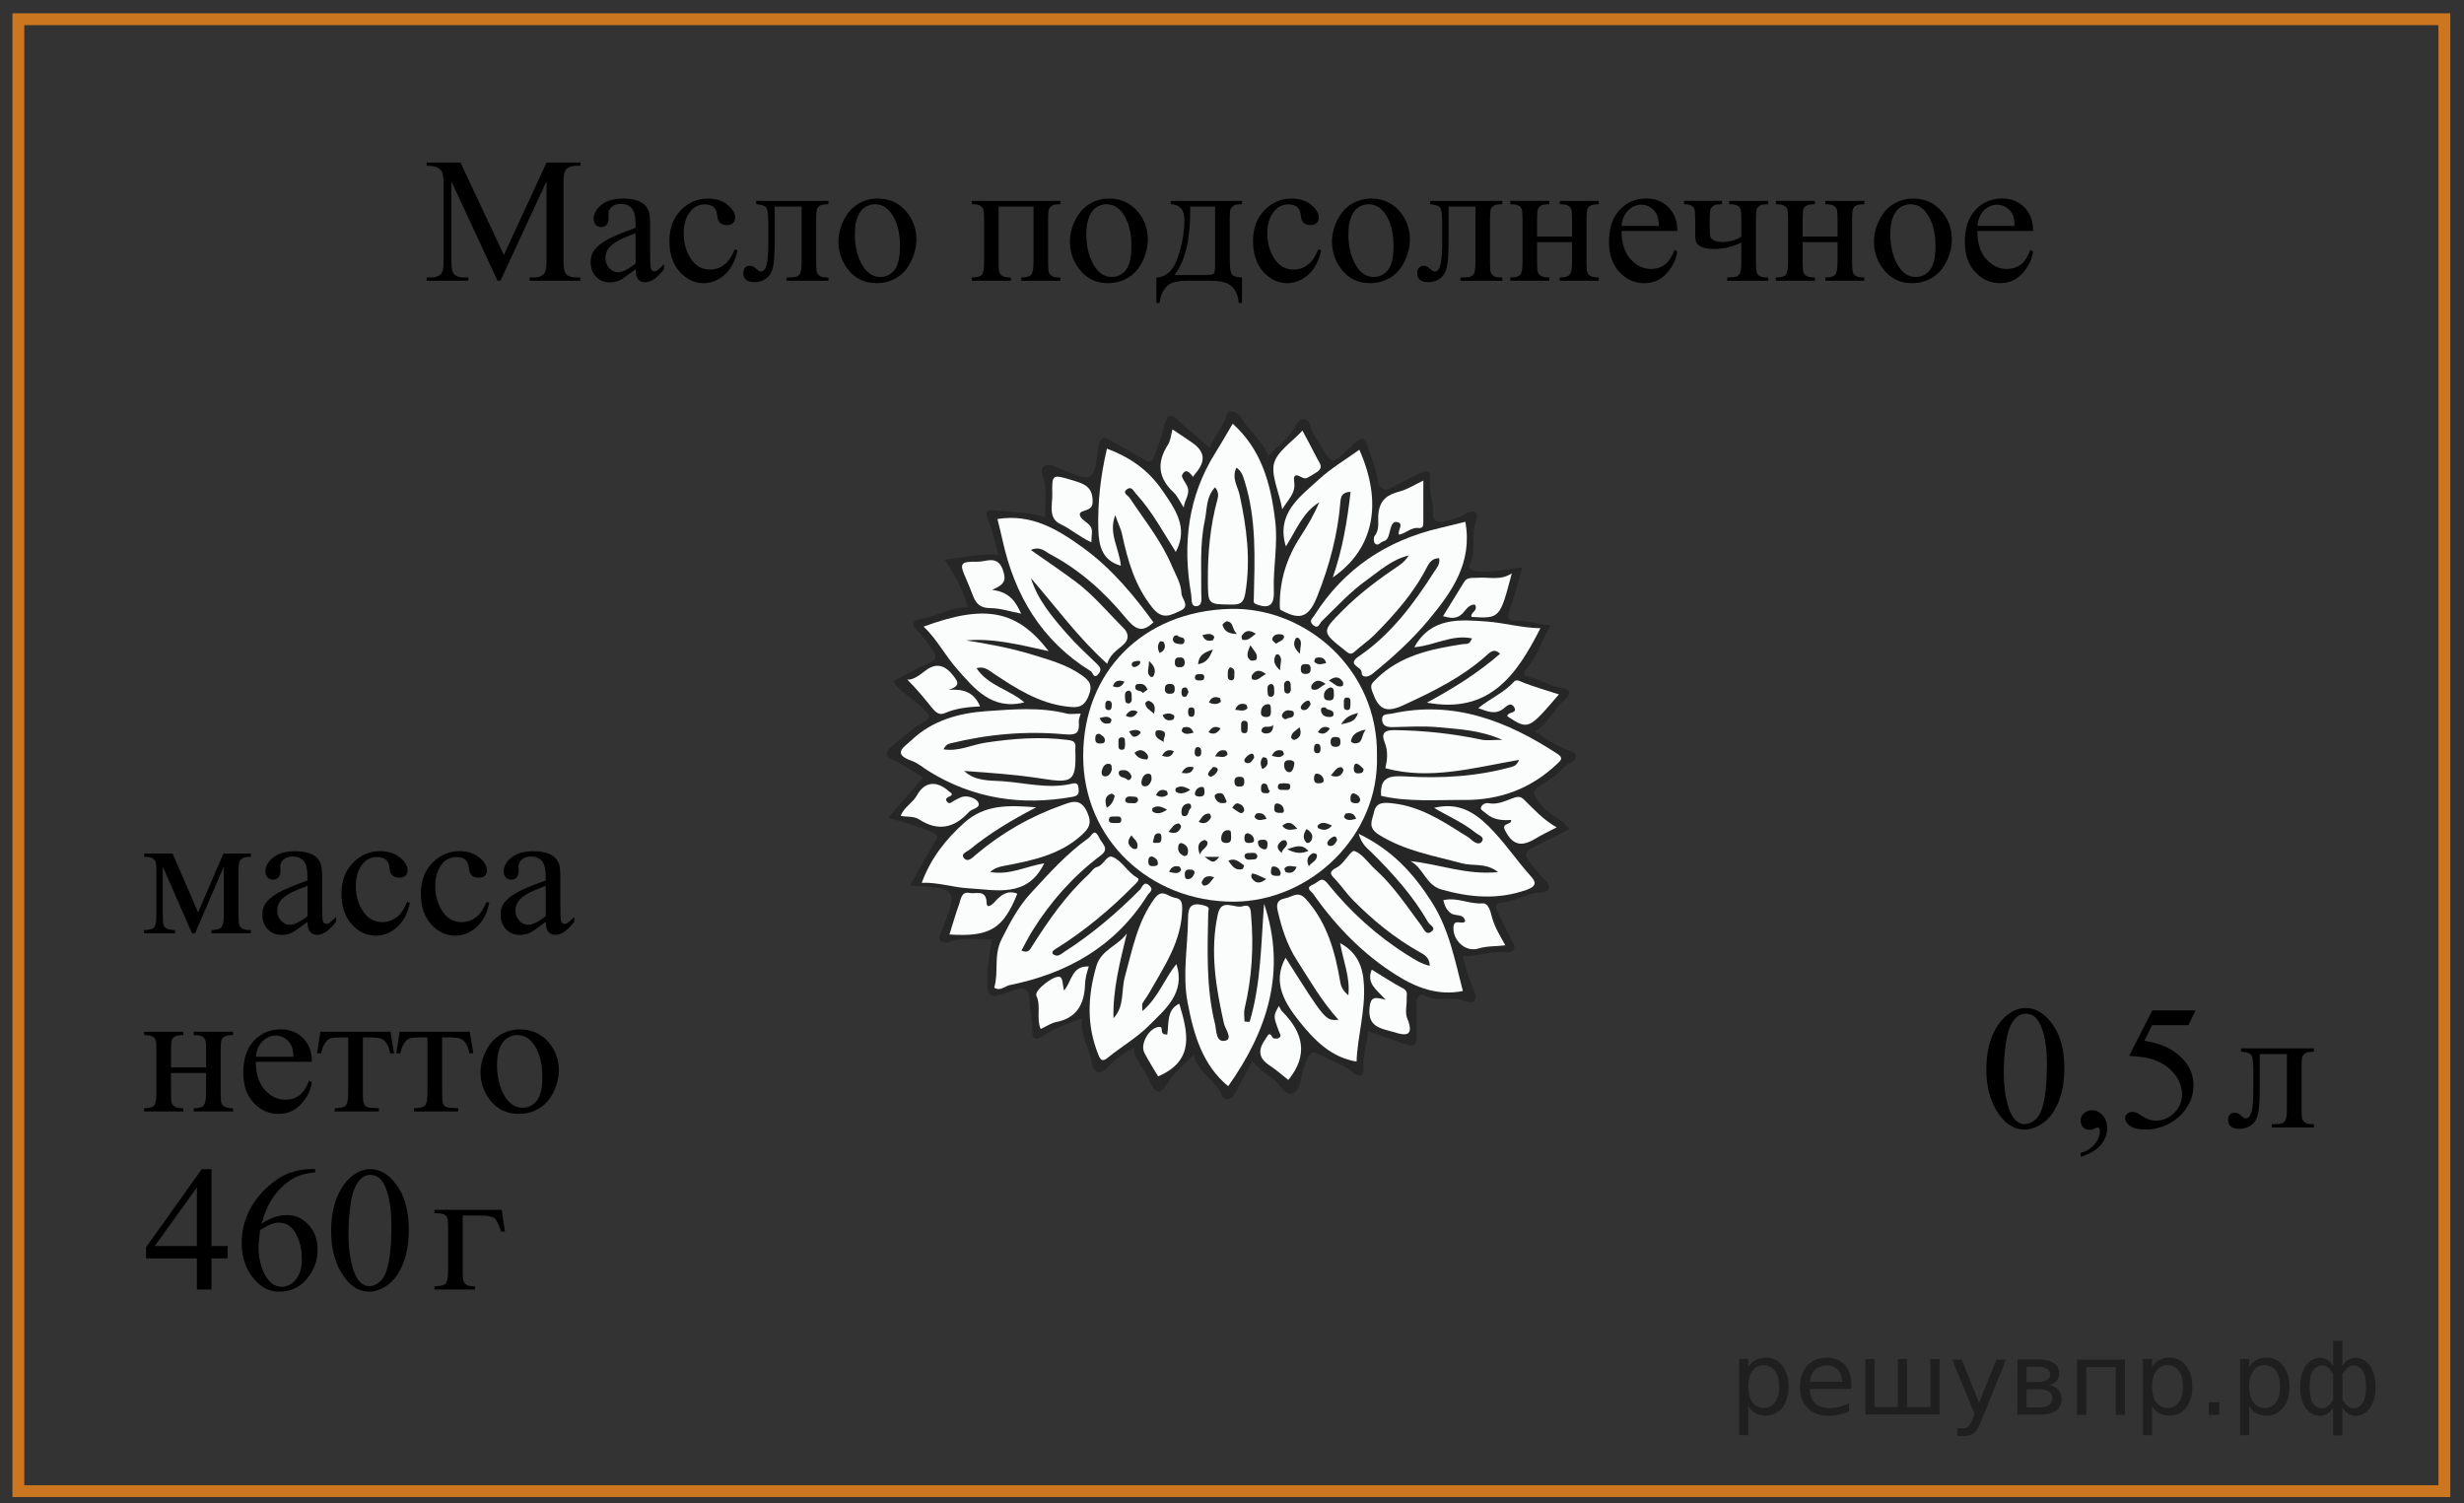 <?xml version="1.0" encoding="utf-8"?>
<!-- Generator: Adobe Illustrator 16.0.0, SVG Export Plug-In . SVG Version: 6.00 Build 0)  -->
<!DOCTYPE svg PUBLIC "-//W3C//DTD SVG 1.1//EN" "http://www.w3.org/Graphics/SVG/1.1/DTD/svg11.dtd">
<svg version="1.1" id="Слой_1" xmlns="http://www.w3.org/2000/svg" xmlns:xlink="http://www.w3.org/1999/xlink" x="0px" y="0px"
	 width="208.093px" height="126.942px" viewBox="-1.55 -31.029 208.093 126.942"
	 enable-background="new -1.55 -31.029 208.093 126.942" xml:space="preserve">
<rect x="-1.55" y="-31.029" width="208.093" height="126.942" fill="#333333" stroke="none"/>
<g>
	<defs>
		<polygon id="SVGID_1_" points="31.678,-1.838 173.052,-1.838 173.052,-21.019 31.678,-21.019 31.678,-1.838 		"/>
	</defs>
	<clipPath id="SVGID_2_">
		<use xlink:href="#SVGID_1_"  overflow="visible"/>
	</clipPath>
	<g clip-path="url(#SVGID_2_)">
		<path d="M40.469-7.321l-3.901-8.397v6.667c0,0.613,0.067,0.996,0.201,1.148c0.184,0.206,0.474,0.309,0.871,0.309h0.357v0.272
			h-3.514v-0.272h0.357c0.427,0,0.729-0.127,0.908-0.382c0.109-0.157,0.164-0.515,0.164-1.075v-6.52c0-0.442-0.05-0.761-0.149-0.957
			c-0.07-0.142-0.197-0.261-0.383-0.357c-0.187-0.095-0.485-0.143-0.897-0.143V-17.3h2.859l3.663,7.808l3.603-7.808h2.859v0.272
			h-0.35c-0.432,0-0.737,0.127-0.916,0.382c-0.109,0.157-0.164,0.515-0.164,1.075v6.52c0,0.613,0.069,0.996,0.208,1.148
			c0.183,0.206,0.474,0.309,0.871,0.309h0.35v0.272h-4.288v-0.272h0.357c0.432,0,0.734-0.127,0.908-0.382
			c0.109-0.157,0.164-0.515,0.164-1.075v-6.667l-3.893,8.397H40.469z"/>
		<path d="M52.127-8.292c-0.7,0.535-1.139,0.844-1.318,0.927c-0.268,0.123-0.553,0.184-0.856,0.184c-0.472,0-0.86-0.159-1.165-0.478
			S48.33-8.398,48.33-8.918c0-0.329,0.074-0.613,0.223-0.854c0.204-0.333,0.557-0.647,1.061-0.942
			c0.503-0.294,1.341-0.652,2.513-1.074v-0.265c0-0.672-0.108-1.133-0.324-1.383c-0.216-0.25-0.53-0.375-0.941-0.375
			c-0.313,0-0.561,0.083-0.745,0.25c-0.188,0.167-0.283,0.358-0.283,0.574l0.015,0.427c0,0.226-0.058,0.4-0.175,0.522
			s-0.27,0.184-0.458,0.184c-0.184,0-0.333-0.064-0.45-0.191s-0.175-0.302-0.175-0.522c0-0.422,0.218-0.81,0.655-1.163
			c0.437-0.354,1.05-0.53,1.839-0.53c0.605,0,1.102,0.101,1.489,0.301c0.293,0.152,0.509,0.39,0.648,0.714
			c0.089,0.211,0.134,0.643,0.134,1.295v2.289c0,0.643,0.012,1.037,0.037,1.181c0.025,0.145,0.066,0.242,0.123,0.291
			c0.057,0.049,0.123,0.073,0.197,0.073c0.08,0,0.149-0.017,0.208-0.051c0.104-0.064,0.305-0.243,0.603-0.537v0.412
			c-0.556,0.736-1.087,1.104-1.593,1.104c-0.243,0-0.437-0.083-0.581-0.25C52.206-7.606,52.132-7.89,52.127-8.292z M52.127-8.771
			v-2.568c-0.75,0.294-1.233,0.503-1.452,0.625c-0.392,0.216-0.673,0.441-0.841,0.677c-0.169,0.235-0.253,0.493-0.253,0.772
			c0,0.354,0.107,0.646,0.32,0.879c0.213,0.233,0.459,0.35,0.737,0.35C51.015-8.035,51.511-8.28,52.127-8.771z"/>
		<path d="M60.731-9.882c-0.184,0.888-0.543,1.571-1.079,2.05c-0.536,0.478-1.129,0.717-1.779,0.717
			c-0.774,0-1.449-0.321-2.025-0.964c-0.576-0.643-0.864-1.511-0.864-2.605c0-1.06,0.319-1.92,0.957-2.583
			c0.638-0.662,1.403-0.993,2.297-0.993c0.67,0,1.221,0.175,1.653,0.526c0.432,0.351,0.647,0.715,0.647,1.093
			c0,0.187-0.061,0.337-0.183,0.453s-0.292,0.173-0.51,0.173c-0.293,0-0.514-0.093-0.663-0.279c-0.084-0.103-0.14-0.299-0.167-0.589
			s-0.128-0.51-0.301-0.663c-0.174-0.147-0.415-0.221-0.722-0.221c-0.497,0-0.896,0.182-1.199,0.545
			c-0.402,0.48-0.603,1.116-0.603,1.906c0,0.805,0.2,1.515,0.599,2.13c0.4,0.616,0.939,0.924,1.62,0.924
			c0.486,0,0.923-0.165,1.31-0.493c0.273-0.226,0.539-0.635,0.796-1.229L60.731-9.882z"/>
		<path d="M62.315-14.062h6.097v0.28c-0.338,0-0.562,0.033-0.674,0.1c-0.112,0.066-0.2,0.148-0.264,0.247
			c-0.065,0.098-0.097,0.417-0.097,0.957v3.577c0,0.52,0.027,0.83,0.082,0.931s0.14,0.189,0.257,0.265s0.349,0.114,0.696,0.114
			v0.272h-3.529v-0.272c0.382,0,0.646-0.02,0.793-0.059c0.146-0.04,0.262-0.134,0.346-0.283c0.084-0.15,0.126-0.472,0.126-0.968
			v-4.681h-2.271v2.841c0,1.074-0.048,1.829-0.146,2.263c-0.097,0.434-0.288,0.756-0.573,0.964
			c-0.285,0.208-0.611,0.313-0.979,0.313c-0.635,0-0.953-0.26-0.953-0.78c0-0.177,0.051-0.321,0.153-0.435
			c0.102-0.113,0.234-0.169,0.398-0.169c0.174,0,0.335,0.071,0.484,0.213c0.194,0.187,0.34,0.279,0.439,0.279
			c0.223,0,0.386-0.185,0.487-0.555c0.102-0.371,0.153-1.02,0.153-1.947v-1.486c0-0.766-0.056-1.231-0.167-1.398
			c-0.112-0.167-0.398-0.267-0.86-0.302V-14.062z"/>
		<path d="M72.558-14.26c1.032,0,1.861,0.387,2.486,1.163c0.531,0.662,0.797,1.423,0.797,2.281c0,0.604-0.146,1.214-0.439,1.833
			S74.706-7.9,74.192-7.586c-0.514,0.314-1.086,0.471-1.716,0.471c-1.027,0-1.844-0.405-2.449-1.214
			c-0.511-0.682-0.767-1.447-0.767-2.296c0-0.618,0.155-1.233,0.465-1.844s0.718-1.062,1.225-1.354
			C71.456-14.115,71.992-14.26,72.558-14.26z M72.327-13.782c-0.263,0-0.527,0.077-0.792,0.232c-0.266,0.154-0.48,0.426-0.644,0.813
			c-0.164,0.388-0.246,0.886-0.246,1.494c0,0.981,0.197,1.828,0.592,2.539s0.915,1.067,1.56,1.067c0.481,0,0.878-0.196,1.191-0.589
			c0.313-0.393,0.469-1.067,0.469-2.023c0-1.197-0.261-2.139-0.782-2.826C73.322-13.547,72.873-13.782,72.327-13.782z"/>
		<path d="M85.735-13.584h-2.948v4.681c0,0.52,0.027,0.83,0.082,0.931s0.14,0.189,0.257,0.265s0.349,0.114,0.696,0.114v0.272h-3.298
			v-0.272c0.442,0,0.725-0.08,0.849-0.239c0.124-0.16,0.187-0.517,0.187-1.071v-3.577c0-0.525-0.027-0.835-0.082-0.931
			s-0.139-0.181-0.253-0.257c-0.114-0.076-0.347-0.114-0.7-0.114v-0.28h7.475v0.28c-0.333,0-0.556,0.033-0.67,0.1
			c-0.114,0.066-0.203,0.148-0.268,0.247c-0.065,0.098-0.097,0.417-0.097,0.957v3.577c0,0.52,0.027,0.83,0.082,0.931
			s0.14,0.189,0.257,0.265s0.349,0.114,0.696,0.114v0.272H84.7v-0.272c0.412,0,0.687-0.075,0.826-0.224
			c0.139-0.15,0.208-0.512,0.208-1.085V-13.584z"/>
		<path d="M92.106-14.26c1.032,0,1.861,0.387,2.486,1.163c0.531,0.662,0.797,1.423,0.797,2.281c0,0.604-0.146,1.214-0.439,1.833
			S94.255-7.9,93.741-7.586c-0.514,0.314-1.086,0.471-1.717,0.471c-1.027,0-1.844-0.405-2.449-1.214
			c-0.511-0.682-0.767-1.447-0.767-2.296c0-0.618,0.155-1.233,0.465-1.844s0.718-1.062,1.225-1.354
			C91.005-14.115,91.54-14.26,92.106-14.26z M91.876-13.782c-0.264,0-0.527,0.077-0.793,0.232c-0.266,0.154-0.48,0.426-0.645,0.813
			c-0.163,0.388-0.245,0.886-0.245,1.494c0,0.981,0.197,1.828,0.592,2.539s0.915,1.067,1.56,1.067c0.481,0,0.879-0.196,1.191-0.589
			s0.469-1.067,0.469-2.023c0-1.197-0.261-2.139-0.781-2.826C92.87-13.547,92.421-13.782,91.876-13.782z"/>
		<path d="M97.325-14.062h6.015v0.28c-0.337,0-0.562,0.033-0.674,0.1c-0.111,0.066-0.199,0.148-0.264,0.247
			s-0.097,0.417-0.097,0.957v3.333c0,0.702,0.061,1.132,0.182,1.292c0.122,0.16,0.406,0.247,0.853,0.261v2.142h-0.282
			c-0.021-0.402-0.121-0.753-0.302-1.052c-0.182-0.299-0.434-0.51-0.756-0.633s-0.799-0.184-1.43-0.184h-1.757
			c-0.546,0-0.973,0.048-1.28,0.144s-0.564,0.295-0.771,0.6c-0.205,0.304-0.331,0.68-0.375,1.126h-0.276v-2.142
			c0.407-0.015,0.776-0.174,1.109-0.478s0.626-0.9,0.879-1.789c0.253-0.888,0.379-1.761,0.379-2.62c0-0.844-0.385-1.278-1.153-1.303
			V-14.062z M98.969-13.584v0.405c0,2.409-0.441,4.202-1.324,5.379h2.53c0.457,0,0.72-0.038,0.789-0.114
			c0.07-0.076,0.104-0.357,0.104-0.843v-4.828H98.969z"/>
		<path d="M110.019-9.882c-0.184,0.888-0.544,1.571-1.08,2.05c-0.536,0.478-1.129,0.717-1.779,0.717
			c-0.773,0-1.449-0.321-2.024-0.964c-0.576-0.643-0.863-1.511-0.863-2.605c0-1.06,0.318-1.92,0.956-2.583
			c0.638-0.662,1.403-0.993,2.297-0.993c0.67,0,1.221,0.175,1.652,0.526c0.432,0.351,0.647,0.715,0.647,1.093
			c0,0.187-0.061,0.337-0.182,0.453c-0.122,0.115-0.292,0.173-0.51,0.173c-0.293,0-0.514-0.093-0.663-0.279
			c-0.084-0.103-0.141-0.299-0.167-0.589c-0.027-0.29-0.128-0.51-0.302-0.663c-0.174-0.147-0.415-0.221-0.723-0.221
			c-0.496,0-0.896,0.182-1.198,0.545c-0.402,0.48-0.603,1.116-0.603,1.906c0,0.805,0.199,1.515,0.599,2.13
			c0.399,0.616,0.939,0.924,1.619,0.924c0.486,0,0.924-0.165,1.311-0.493c0.272-0.226,0.538-0.635,0.797-1.229L110.019-9.882z"/>
		<path d="M114.238-14.26c1.032,0,1.861,0.387,2.486,1.163c0.531,0.662,0.797,1.423,0.797,2.281c0,0.604-0.146,1.214-0.439,1.833
			s-0.696,1.084-1.21,1.398c-0.514,0.314-1.085,0.471-1.716,0.471c-1.027,0-1.844-0.405-2.449-1.214
			c-0.511-0.682-0.767-1.447-0.767-2.296c0-0.618,0.155-1.233,0.465-1.844c0.311-0.611,0.719-1.062,1.225-1.354
			C113.136-14.115,113.673-14.26,114.238-14.26z M114.008-13.782c-0.264,0-0.527,0.077-0.793,0.232
			c-0.266,0.154-0.48,0.426-0.645,0.813c-0.163,0.388-0.245,0.886-0.245,1.494c0,0.981,0.197,1.828,0.592,2.539
			s0.914,1.067,1.56,1.067c0.481,0,0.879-0.196,1.191-0.589s0.469-1.067,0.469-2.023c0-1.197-0.261-2.139-0.781-2.826
			C115.003-13.547,114.553-13.782,114.008-13.782z"/>
		<path d="M119.225-14.062h6.098v0.28c-0.338,0-0.563,0.033-0.674,0.1c-0.111,0.066-0.2,0.148-0.265,0.247s-0.097,0.417-0.097,0.957
			v3.577c0,0.52,0.027,0.83,0.082,0.931s0.141,0.189,0.257,0.265s0.349,0.114,0.696,0.114v0.272h-3.529v-0.272
			c0.383,0,0.646-0.02,0.793-0.059c0.146-0.04,0.262-0.134,0.347-0.283c0.084-0.15,0.126-0.472,0.126-0.968v-4.681h-2.271v2.841
			c0,1.074-0.048,1.829-0.145,2.263s-0.288,0.756-0.573,0.964c-0.286,0.208-0.612,0.313-0.979,0.313c-0.635,0-0.953-0.26-0.953-0.78
			c0-0.177,0.052-0.321,0.153-0.435c0.102-0.113,0.234-0.169,0.398-0.169c0.173,0,0.335,0.071,0.483,0.213
			c0.193,0.187,0.34,0.279,0.439,0.279c0.224,0,0.386-0.185,0.487-0.555c0.102-0.371,0.152-1.02,0.152-1.947v-1.486
			c0-0.766-0.056-1.231-0.167-1.398c-0.111-0.167-0.398-0.267-0.86-0.302V-14.062z"/>
		<path d="M128.263-11.052h2.948v-1.428c0-0.427-0.018-0.705-0.052-0.835c-0.035-0.13-0.121-0.24-0.257-0.331
			c-0.137-0.091-0.379-0.136-0.727-0.136v-0.28h3.298v0.28c-0.308,0-0.532,0.035-0.674,0.103c-0.141,0.069-0.236,0.168-0.286,0.298
			c-0.05,0.13-0.074,0.43-0.074,0.901v3.577c0,0.427,0.019,0.709,0.056,0.846s0.128,0.249,0.271,0.335s0.38,0.128,0.707,0.128v0.272
			h-3.298v-0.272c0.412,0,0.688-0.075,0.826-0.224c0.14-0.15,0.209-0.512,0.209-1.085v-1.671h-2.948v1.671
			c0,0.427,0.019,0.709,0.056,0.846s0.128,0.249,0.272,0.335c0.144,0.086,0.379,0.128,0.707,0.128v0.272h-3.298v-0.272
			c0.441,0,0.725-0.08,0.849-0.239c0.124-0.16,0.186-0.517,0.186-1.071v-3.577c0-0.427-0.019-0.709-0.056-0.846
			c-0.037-0.138-0.128-0.248-0.271-0.332c-0.145-0.083-0.38-0.125-0.707-0.125v-0.28h3.298v0.28c-0.308,0-0.532,0.035-0.674,0.103
			c-0.142,0.069-0.237,0.168-0.287,0.298c-0.05,0.13-0.074,0.43-0.074,0.901V-11.052z"/>
		<path d="M135.394-11.523c-0.005,1.001,0.24,1.786,0.737,2.355c0.496,0.569,1.079,0.854,1.749,0.854
			c0.446,0,0.835-0.121,1.165-0.364c0.33-0.243,0.606-0.659,0.83-1.247l0.23,0.147c-0.104,0.672-0.406,1.284-0.908,1.836
			c-0.501,0.552-1.129,0.828-1.883,0.828c-0.819,0-1.521-0.315-2.104-0.946c-0.583-0.63-0.875-1.478-0.875-2.542
			c0-1.153,0.299-2.052,0.897-2.697c0.598-0.645,1.349-0.968,2.252-0.968c0.765,0,1.392,0.25,1.884,0.747
			c0.491,0.498,0.736,1.164,0.736,1.998H135.394z M135.394-11.95h3.156c-0.024-0.432-0.077-0.736-0.156-0.913
			c-0.124-0.274-0.309-0.491-0.555-0.647c-0.246-0.157-0.503-0.235-0.771-0.235c-0.412,0-0.78,0.158-1.105,0.475
			S135.449-12.514,135.394-11.95z"/>
		<path d="M145.51-11.037v-1.442c0-0.466-0.023-0.767-0.071-0.901c-0.047-0.135-0.144-0.236-0.29-0.302
			c-0.146-0.066-0.368-0.1-0.666-0.1v-0.28h3.298v0.28c-0.338,0-0.563,0.033-0.674,0.1c-0.111,0.066-0.2,0.148-0.265,0.247
			s-0.097,0.417-0.097,0.957v3.577c0,0.466,0.023,0.767,0.071,0.901c0.047,0.135,0.144,0.237,0.29,0.305
			c0.146,0.069,0.371,0.103,0.674,0.103v0.272h-3.462v-0.272c0.397-0.015,0.656-0.041,0.778-0.077
			c0.121-0.037,0.221-0.131,0.298-0.283c0.076-0.152,0.115-0.469,0.115-0.949v-1.648C144.78-10.184,144.01-10,143.202-10
			c-0.442,0-0.784-0.055-1.027-0.166s-0.397-0.238-0.462-0.383c-0.064-0.145-0.097-0.379-0.097-0.703v-1.229
			c0-0.437-0.021-0.724-0.06-0.861c-0.04-0.137-0.129-0.245-0.269-0.324c-0.139-0.078-0.345-0.118-0.617-0.118v-0.28h3.208v0.28
			c-0.332,0-0.556,0.033-0.67,0.1c-0.114,0.066-0.203,0.148-0.268,0.247s-0.097,0.417-0.097,0.957v0.832
			c0,0.324,0.023,0.542,0.07,0.655c0.047,0.113,0.156,0.208,0.327,0.284c0.172,0.076,0.414,0.114,0.727,0.114
			C144.51-10.596,145.023-10.743,145.51-11.037z"/>
		<path d="M150.69-11.052h2.948v-1.428c0-0.427-0.018-0.705-0.052-0.835c-0.035-0.13-0.121-0.24-0.257-0.331
			c-0.137-0.091-0.379-0.136-0.727-0.136v-0.28h3.298v0.28c-0.308,0-0.532,0.035-0.674,0.103c-0.141,0.069-0.236,0.168-0.286,0.298
			c-0.05,0.13-0.074,0.43-0.074,0.901v3.577c0,0.427,0.019,0.709,0.056,0.846s0.128,0.249,0.271,0.335s0.38,0.128,0.707,0.128v0.272
			h-3.298v-0.272c0.412,0,0.688-0.075,0.826-0.224c0.14-0.15,0.209-0.512,0.209-1.085v-1.671h-2.948v1.671
			c0,0.427,0.019,0.709,0.056,0.846s0.128,0.249,0.272,0.335c0.144,0.086,0.379,0.128,0.707,0.128v0.272h-3.298v-0.272
			c0.441,0,0.725-0.08,0.849-0.239c0.124-0.16,0.186-0.517,0.186-1.071v-3.577c0-0.427-0.019-0.709-0.056-0.846
			c-0.037-0.138-0.128-0.248-0.271-0.332c-0.145-0.083-0.38-0.125-0.707-0.125v-0.28h3.298v0.28c-0.308,0-0.532,0.035-0.674,0.103
			c-0.142,0.069-0.237,0.168-0.287,0.298c-0.05,0.13-0.074,0.43-0.074,0.901V-11.052z"/>
		<path d="M160.01-14.26c1.032,0,1.861,0.387,2.486,1.163c0.531,0.662,0.797,1.423,0.797,2.281c0,0.604-0.146,1.214-0.439,1.833
			s-0.696,1.084-1.21,1.398c-0.514,0.314-1.085,0.471-1.716,0.471c-1.027,0-1.844-0.405-2.449-1.214
			c-0.511-0.682-0.767-1.447-0.767-2.296c0-0.618,0.155-1.233,0.465-1.844c0.311-0.611,0.719-1.062,1.225-1.354
			C158.908-14.115,159.444-14.26,160.01-14.26z M159.779-13.782c-0.264,0-0.527,0.077-0.793,0.232
			c-0.266,0.154-0.48,0.426-0.645,0.813c-0.163,0.388-0.245,0.886-0.245,1.494c0,0.981,0.197,1.828,0.592,2.539
			s0.914,1.067,1.56,1.067c0.481,0,0.879-0.196,1.191-0.589s0.469-1.067,0.469-2.023c0-1.197-0.261-2.139-0.781-2.826
			C160.774-13.547,160.325-13.782,159.779-13.782z"/>
		<path d="M165.444-11.523c-0.005,1.001,0.24,1.786,0.737,2.355c0.496,0.569,1.079,0.854,1.749,0.854
			c0.446,0,0.835-0.121,1.165-0.364c0.33-0.243,0.606-0.659,0.83-1.247l0.23,0.147c-0.104,0.672-0.406,1.284-0.908,1.836
			c-0.501,0.552-1.129,0.828-1.883,0.828c-0.819,0-1.521-0.315-2.104-0.946c-0.583-0.63-0.875-1.478-0.875-2.542
			c0-1.153,0.299-2.052,0.897-2.697c0.598-0.645,1.349-0.968,2.252-0.968c0.765,0,1.392,0.25,1.884,0.747
			c0.491,0.498,0.736,1.164,0.736,1.998H165.444z M165.444-11.95h3.156c-0.024-0.432-0.077-0.736-0.156-0.913
			c-0.124-0.274-0.309-0.491-0.555-0.647c-0.246-0.157-0.503-0.235-0.771-0.235c-0.412,0-0.78,0.158-1.105,0.475
			S165.499-12.514,165.444-11.95z"/>
	</g>
</g>
<rect x="0" y="-29.405" fill="none" stroke="#CC761F" stroke-miterlimit="8" width="204.884" height="124.31"/>
<g>
	<path fill-rule="evenodd" clip-rule="evenodd" fill="#262626" d="M82.782,15.833c-0.317-1.099-0.528-2.081-0.895-3
		c-0.216-0.541-0.197-0.824,0.395-0.768c1.45,0.138,2.924,0.12,4.436,0.584c-0.061-1.194,0.232-2.348-0.212-3.522
		c-0.274-0.724,0.167-1.022,0.89-0.832c0.215,0.057,0.408,0.195,0.617,0.281c2.729,1.131,2.828,1.126,3.18-1.711
		c0.152-1.231,0.6-0.973,1.306-0.557c0.855,0.504,1.75,0.947,2.584,1.483c0.583,0.375,0.755-0.003,0.899-0.403
		c0.305-0.842,0.614-1.689,0.83-2.557c0.222-0.891,0.535-0.938,1.177-0.332c0.834,0.79,1.728,1.515,2.645,2.309
		c0.29-0.958,1.061-1.609,1.332-2.604c0.193-0.704,0.89-0.58,1.273,0.017c0.713,1.112,1.788,1.947,2.33,3.261
		c0.805-0.91,1.767-1.514,2.299-2.535c0.133-0.258,0.37-0.613,0.728-0.577c0.44,0.044,0.455,0.45,0.58,0.811
		c0.173,0.501,0.538,0.936,0.805,1.407c0.935,1.64,0.932,1.642,2.357,0.292c1.291-1.225,1.29-1.224,1.849,0.495
		c0.223,0.687,0.511,1.341,0.603,2.08c0.107,0.882,0.608,1.076,1.41,0.593c0.694-0.418,1.452-0.734,2.179-1.098
		c0.565-0.282,0.915-0.176,0.833,0.521c-0.111,0.937,0.306,1.826,0.258,2.729c-0.049,0.922,0.473,0.904,1.033,0.791
		c0.568-0.115,1.156-0.289,1.647-0.586c0.92-0.558,1.211-0.03,0.946,0.652c-0.454,1.158,0.047,2.386-0.479,3.522
		c-0.266,0.575,0.253,0.605,0.708,0.645c1.2,0.104,2.366-0.21,3.694-0.327c-0.384,1.304-0.691,2.501-1.098,3.664
		c-0.211,0.603-0.116,0.896,0.524,0.841c0.977-0.083,1.858,0.35,2.955,0.357c-0.746,1.292-1.077,2.641-2.022,3.654
		c-0.426,0.458-0.153,0.656,0.244,0.741c0.927,0.197,1.709,0.798,2.687,0.884c0.65,0.058,0.939,0.476,0.32,1.004
		c-0.923,0.788-1.384,1.97-2.541,2.727c1.035,0.583,1.825,1.278,2.876,1.582c0.712,0.205,0.778,0.728,0.134,1.042
		c-0.536,0.262-0.844,0.706-1.259,1.059c-0.636,0.542-1.988,1.057-1.81,1.563c0.32,0.905,1.238,1.677,2.191,2.213
		c0.272,0.154,0.477,0.431,0.809,0.74c-1.059,0.537-2.041,1.05-3.037,1.536c-0.665,0.324-0.89,0.629-0.312,1.323
		c0.409,0.488,0.774,1.015,1.238,1.46c0.654,0.628,0.342,1.022-0.374,1.054c-1.169,0.05-2.133,0.763-3.271,0.866
		c-0.76,0.069-0.464,0.504-0.284,0.876c0.353,0.734,0.68,1.482,1.085,2.187c0.439,0.764,0.414,1.234-0.609,1.125
		c-1.173-0.123-2.256,0.396-3.511,0.334c0.337,1.028,0.566,1.999,0.973,2.891c0.413,0.904-0.155,1.158-0.696,0.915
		c-1.107-0.49-2.301,0.109-3.38-0.46c-0.395-0.209-0.792-0.024-0.764,0.601c0.043,0.886-0.035,1.773,0.021,2.657
		c0.064,1.008-0.353,1.076-1.16,0.765c-0.957-0.373-1.946-0.662-2.983-1.009c-0.008,1.091-0.469,2.032-0.358,3.069
		c0.079,0.759-0.401,0.78-0.848,0.411c-0.677-0.558-1.476-0.844-2.238-1.226c-1.447-0.727-1.378-0.744-1.969,0.816
		c-0.283,0.748-0.208,1.908-0.936,2.148c-0.753,0.248-1.109-0.94-1.767-1.313c-0.61-0.348-1.093-0.832-1.621-1.372
		c-0.512,0.926-1.026,1.767-1.446,2.647c-0.319,0.672-0.97,0.656-1.129,0.232c-0.505-1.348-2.058-1.89-2.376-3.435
		c-0.828,0.827-1.68,1.476-2.265,2.438c-0.577,0.948-1.022,0.866-1.468-0.225c-0.391-0.955-1.217-1.681-1.363-2.803
		c-0.898,0.44-1.59,1.016-2.223,1.68c-0.518,0.547-1.146,0.48-1.245-0.233c-0.183-1.316-1.047-2.44-0.886-3.946
		c-1.191,0.429-2.271,0.801-3.229,1.459c-0.675,0.464-1.013,0.354-0.973-0.518c0.035-0.783-0.21-1.562-0.224-2.312
		c-0.024-1.347-0.546-1.28-1.534-0.94c-2.107,0.725-2.048,0.691-2.026-1.682c0.004-0.453,0.156-0.848,0.162-1.277
		c0.005-0.443,0.131-0.886,0.217-1.404c-1.196,0.088-2.391-0.274-3.564,0.229c-0.216,0.092-0.616,0.043-0.782-0.107
		c-0.194-0.176-0.026-0.484,0.078-0.755c1.419-3.674,1.414-3.676-2.647-3.908c0.684-1.208,1.324-2.379,2.008-3.525
		c0.29-0.487,0.528-0.722-0.28-1.04c-1.121-0.441-2.259-0.808-3.557-1.153c0.992-1.156,1.91-2.226,2.919-3.402
		c-0.806-0.488-1.555-1.058-2.395-1.418c-0.894-0.383-0.804-0.751-0.182-1.254c0.85-0.687,1.649-1.48,2.599-1.988
		c0.84-0.449,0.418-0.655,0.071-1.069c-0.746-0.891-1.908-1.318-2.603-2.418c0.991-0.505,1.948-1.079,2.972-1.484
		c0.786-0.312,0.671-0.716,0.321-1.21c-0.396-0.559-0.801-1.125-1.286-1.601c-0.526-0.517-0.34-0.834,0.23-0.924
		c1.394-0.22,2.623-1.052,4.066-1.023c-0.392-1.416-1.071-2.677-1.971-4.033C79.793,16.104,81.18,15.668,82.782,15.833z"/>
	<path fill-rule="evenodd" clip-rule="evenodd" fill="#FBFCFC" d="M114.739,32.784c0.211,6.791-5.652,12.344-12.141,12.339
		c-6.988-0.004-12.673-5.22-12.669-12.313c0.004-7.049,5.006-12.233,12.44-12.415C108.675,20.242,114.854,25.444,114.739,32.784z"/>
	<path fill-rule="evenodd" clip-rule="evenodd" fill="#FBFCFC" d="M115.093,36.186c-0.137-1.634,0.78-1.717,2.036-1.642
		c3.032,0.18,6.052,0.019,9.005-0.812c0.247-0.07,0.42-0.165,0.608-0.585c-3.813,0.652-7.512,1.736-11.292,0.703
		c0.156-0.688,0.248-1.428-0.063-2.192c-0.315-0.775,0.013-1.036,0.833-1.024c2.48,0.031,4.927,0.292,7.351,0.806
		c0.439,0.094,0.915,0.014,1.759,0.014c-1.939-0.844-3.663-0.893-5.341-1.058c-1.292-0.127-2.605-0.045-3.909-0.016
		c-0.474,0.01-0.856-0.078-0.902-0.583c-0.056-0.589,0.437-0.474,0.813-0.557c5.23-1.151,9.74,0.617,14.009,3.411
		c0.494,0.323,0.284,0.521-0.018,0.81c-2.214,2.109-4.85,3.095-7.899,3.072C119.737,36.515,117.384,36.718,115.093,36.186z"/>
	<path fill-rule="evenodd" clip-rule="evenodd" fill="#FBFCFC" d="M79.875,34.084c0.957,0.885,2.147,0.789,3.225,0.864
		c1.899,0.133,3.793,0.648,5.716,0.245c0.317-0.067,0.669-0.208,0.717,0.306c0.034,0.363,0.087,0.663-0.493,0.767
		c-4.301,0.77-8.345,0.167-12.098-2.129c-0.501-0.306-0.961-0.724-1.502-0.913c-1.71-0.596-0.593-1.185-0.018-1.734
		c1.762-1.682,4.035-2.301,6.318-2.457c2.238-0.153,4.531-0.363,6.776,0.198c0.349,0.086,0.74,0.011,1.203,0.011
		c-0.068,0.256-0.167,0.448-0.159,0.634c0.039,0.855-0.009,1.223-1.191,1.113c-3.255-0.303-6.511-0.017-9.705,0.777
		c-0.259,0.065-0.395,0.217-0.532,0.49c1.267,0.207,2.406-0.393,3.579-0.568c2.325-0.348,4.61-0.52,6.942-0.221
		c0.493,0.063,0.662,0.211,0.614,0.671c-0.009,0.092-0.002,0.187,0,0.279c0.084,2.586-0.281,2.717-2.871,2.307
		C84.249,34.385,82.051,34.236,79.875,34.084z"/>
	<path fill-rule="evenodd" clip-rule="evenodd" fill="#FBFCFC" d="M122.201,13.04c0.641,3.459-1.168,5.969-3.129,8.321
		c-1.386,1.663-3.008,3.138-4.706,4.511c-0.472,0.379-0.95,0.289-0.926-0.119c0.029-0.494-1.321-0.61-0.225-1.356
		c2.695-1.831,4.612-4.407,6.347-7.12c0.207-0.322,0.517-0.627,0.435-1.159c-0.574-0.022-0.849,0.381-1.038,0.752
		c-1.114,2.189-2.722,3.992-4.427,5.714c-0.514,0.517-1.138,0.922-1.673,1.419c-0.347,0.324-0.529,0.13-0.81-0.091
		c-2.008-1.584-2.008-1.574-0.193-3.398c1.456-1.466,3.112-2.684,4.815-3.833c0.322-0.217,0.535-0.484,0.762-0.797
		c-1.419,0.319-2.465,1.297-3.596,2.104c-1.397,0.998-2.546,2.277-3.779,3.464c-0.168,0.164-0.271,0.7-0.719,0.297
		c-0.374-0.337-0.065-0.525,0.11-0.802c2.497-3.929,6.063-6.313,10.562-7.372C120.711,13.409,121.408,13.233,122.201,13.04z"/>
	<path fill-rule="evenodd" clip-rule="evenodd" fill="#FBFCFC" d="M82.417,52.386c0.395-1.32-0.073-2.714,0.62-4.09
		c0.697-1.386,1.42-2.756,2.444-3.866c1.533-1.662,3.051-3.37,4.917-4.693c0.26-0.184,0.469-0.885,0.874-0.028
		c0.25,0.53,0.91,0.929,0.151,1.499c-2.341,1.755-4.243,3.903-5.786,6.375c-0.329,0.526-0.603,1.085-0.921,1.665
		c0.584,0.268,0.717-0.08,0.917-0.394c1.375-2.163,2.831-4.264,4.733-6.012c0.239-0.221,0.443-0.581,0.716-0.643
		c0.59-0.134,0.815-1.061,1.325-0.855c0.839,0.339,1.256,1.307,2.096,1.764c0.283,0.154-0.119,0.471-0.296,0.65
		c-1.999,2.025-4.171,3.841-6.59,5.349c-0.174,0.108-0.301,0.167-0.285,0.403c0.417,0.375,0.686,0.054,1.045-0.176
		c2.325-1.493,4.405-3.272,6.35-5.227c0.183-0.184,0.324-0.811,0.816-0.32c0.367,0.365-0.027,0.54-0.188,0.798
		c-2.709,4.319-6.759,6.594-11.625,7.583C83.314,52.253,82.933,52.708,82.417,52.386z"/>
	<path fill-rule="evenodd" clip-rule="evenodd" fill="#FBFCFC" d="M102.874,8.462c-0.432,0.885,0.103,1.582,0.258,2.281
		c0.604,2.748,0.959,5.482,0.493,8.308c-0.144,0.879-0.452,0.988-1.205,0.979c-1.956-0.025-1.943,0.007-1.959-1.991
		c-0.019-2.345,0.19-4.658,0.817-6.927c0.078-0.284,0.093-0.624-0.216-0.986c-0.78,0.845-0.664,1.891-0.862,2.808
		c-0.435,2.006-0.278,4.053-0.3,6.086c-0.005,0.438,0.152,1.107-0.414,1.146c-0.495,0.033-0.373-0.624-0.442-1.023
		c-0.738-4.233-0.267-8.252,2.063-11.956c0.505-0.802,0.971-1.63,1.448-2.434c2.423,2.179,3.222,5.038,3.596,8.254
		c0.228,1.972-0.181,3.838-0.123,5.757c0.021,0.715,0.036,1.782-1.363,1.28c-0.433-0.154-0.334-0.216-0.325-0.57
		c0.073-3.309,0.237-6.629-0.777-9.858C103.425,9.185,103.325,8.786,102.874,8.462z"/>
	<path fill-rule="evenodd" clip-rule="evenodd" fill="#FBFCFC" d="M103.984,55.277c0.969-3.247,0.965-6.637,1.22-9.986
		c1.923,5.693,0.299,10.723-3.03,15.416c-2.138-1.76-2.905-4.306-3.426-7.064c-0.455-2.411,0.024-4.763,0.036-7.142
		c0.005-0.912,0.243-1.365,1.341-1.063c0.578,0.159,0.368,0.302,0.362,0.665c-0.058,3.133-0.19,6.281,0.577,9.353
		c0.128,0.511,0.047,1.613,0.892,1.399c0.619-0.159-0.036-0.986-0.139-1.446c-0.685-3.058-1.197-6.106-0.515-9.23
		c0.305-1.396,1.406-0.452,2.108-0.673c0.674-0.21,0.661,0.316,0.704,0.822c0.225,2.643,0.06,5.247-0.552,7.83
		c-0.08,0.344-0.01,0.723-0.01,1.086C103.698,55.255,103.841,55.266,103.984,55.277z"/>
	<path fill-rule="evenodd" clip-rule="evenodd" fill="#FBFCFC" d="M85.513,17.798c0.593,1.88,1.831,3.312,3.067,4.729
		c0.766,0.876,1.628,1.668,2.47,2.477c0.283,0.274,0.487,0.5,0.177,0.88c-0.407,0.499-0.479-0.117-0.648-0.221
		c-4.165-2.567-6.447-6.41-7.468-11.1c-0.125-0.574-0.276-1.144-0.424-1.756c2.877-0.476,5.137,0.893,7.316,2.488
		c2.364,1.73,4.2,3.959,5.86,6.23c-1,0.963-1.56,0.582-2.405-0.444c-1.752-2.12-3.817-3.971-6.288-5.284
		c-0.459-0.245-0.857-0.728-1.664-0.377c1.309,0.92,2.541,1.752,3.733,2.636c1.539,1.138,2.755,2.623,4.103,3.964
		c0.438,0.436,0.509,0.985-0.128,1.498c-0.489,0.392-1.04,0.794-1.256,1.513C89.523,22.851,87.632,20.231,85.513,17.798z"/>
	<path fill-rule="evenodd" clip-rule="evenodd" fill="#FBFCFC" d="M121.994,52.666c-2.096,0.426-3.928-0.283-5.595-1.329
		c-2.828-1.773-5.128-4.137-7.043-6.87c-0.188-0.271-0.733-0.501,0.031-0.816c0.427-0.176,0.648-0.726,1.182-0.064
		c1.928,2.394,4.178,4.44,6.796,6.072c0.561,0.351,1.102,0.71,1.832,0.882c-0.008-0.682-0.412-0.914-0.8-1.131
		c-2.131-1.188-3.998-2.713-5.703-4.443c-0.512-0.518-0.922-1.136-1.42-1.671c-0.387-0.417-0.736-0.653,0.086-1.069
		c0.6-0.306,1.183-1.48,1.474-1.382c0.679,0.229,1.159,1.011,1.746,1.536c1.552,1.387,2.675,3.123,3.91,4.769
		c0.239,0.32,0.392,0.867,0.877,0.476c0.39-0.312-0.157-0.512-0.298-0.756c-1.287-2.247-3-4.145-4.829-5.951
		c-0.349-0.343-0.787-0.633-1.045-1.531c2.833,1.375,4.596,3.321,6.12,5.68C120.838,47.419,121.308,50.05,121.994,52.666z"/>
	<path fill-rule="evenodd" clip-rule="evenodd" fill="#FBFCFC" d="M122.775,22.889c-1.718-0.367-3.22,0.62-4.883,0.744
		c1.432-2.561,3.843-2.334,6.098-2.173c1.467,0.104,2.921,0.535,4.551,0.568c-2.021,4.002-4.329,7.256-9.582,6.284
		c2.233-1.203,4.3-2.494,6.179-4.129c-0.438-0.434-0.742-0.227-1.073,0.073c-2.074,1.882-4.557,3.106-7.066,4.26
		c-1.548,0.711-2.113,0.367-2.659-1.149c-0.2-0.558-0.045-0.673,0.343-1.055c2.042-2.003,4.633-2.526,7.287-2.938
		c0.222-0.035,0.474,0.038,0.636-0.188C122.658,23.11,122.697,23.025,122.775,22.889z"/>
	<path fill-rule="evenodd" clip-rule="evenodd" fill="#FBFCFC" d="M86.64,41.881c-1.437,2.964-4.084,2.24-6.405,2.11
		c-1.296-0.073-2.589-0.516-3.94-0.464c0.75-2.037,2.004-3.654,3.604-5.083c1.743-1.556,3.76-1.468,6.063-1.291
		c-2.069,1.075-3.908,2.174-5.577,3.54c-0.275,0.228-0.82,0.373-0.537,0.734c0.33,0.421,0.715-0.013,1.039-0.287
		c2.163-1.832,4.592-3.223,7.256-4.164c0.724-0.256,1.555-0.687,2.126,0.593c0.428,0.957,0.141,1.37-0.468,1.925
		c-1.863,1.704-4.222,2.156-6.57,2.611c-0.422,0.08-0.779,0.175-1.153,0.51C83.717,42.911,85.112,42.128,86.64,41.881z"/>
	<path fill-rule="evenodd" clip-rule="evenodd" fill="#FBFCFC" d="M80.051,23.055c1.868,0.303,3.719,0.633,5.506,1.184
		c1.449,0.446,2.937,0.838,4.223,1.738c0.713,0.5,0.984,0.879,0.581,1.825c-0.417,0.975-0.984,0.94-1.78,0.847
		c-2.372-0.277-4.299-1.517-6.216-2.795c-0.403-0.269-0.79-0.643-1.447-0.454c0.986,1.497,2.775,1.787,4.039,2.892
		c-2.761,0.69-4.233-1.181-5.715-2.861c-0.986-1.116-1.668-2.488-2.791-3.539c5.203-1.912,7.879-1.407,10.563,2.071
		C84.641,23.447,82.393,22.85,80.051,23.055z"/>
	<path fill-rule="evenodd" clip-rule="evenodd" fill="#FBFCFC" d="M119.562,37.197c1.938-0.466,3.288,0.258,4.597,1.549
		c1.321,1.304,2.328,2.842,3.555,4.207c0.407,0.454,0.62,0.836-0.375,1.184c-2.429,0.844-4.754,0.63-7.14-0.037
		c-1.327-0.372-1.527-1.82-2.629-2.401c2.438,0.251,4.706,1.192,7.395,0.926c-1.024-0.815-2.104-0.487-3.024-0.735
		c-2.386-0.644-4.806-1.044-6.992-2.392c-1.057-0.652-0.607-1.225-0.47-1.91c0.191-0.948,0.953-0.839,1.627-0.764
		c2.177,0.244,3.983,1.361,5.774,2.505c0.267,0.171,0.563,0.312,0.79,0.524c0.301,0.286,0.724,0.523,0.941,0.17
		c0.235-0.382-0.287-0.51-0.565-0.738C122.001,38.433,120.757,37.918,119.562,37.197z"/>
	<path fill-rule="evenodd" clip-rule="evenodd" fill="#FBFCFC" d="M94.928,54.363c1.397-1.193,1.87-2.782,2.877-3.968
		c0.783,2.439-0.943,3.812-2.35,5.217c-1.019,1.02-2.313,1.758-3.438,2.679c-0.436,0.354-0.599,0.25-0.78-0.185
		c-1.039-2.499-0.938-5.015-0.187-7.566c0.4-1.355,1.824-1.691,2.563-2.735c-0.564,2.374-1.192,4.714-1.125,7.161
		c0.948-1,0.638-2.333,0.961-3.496c0.635-2.293,1.049-4.646,2.524-6.638c0.618-0.832,1.119-0.151,1.648-0.052
		c0.402,0.076,0.674,0.16,0.669,0.888c-0.018,2.771-1.505,4.89-2.768,7.127c-0.177,0.317-0.408,0.603-0.587,0.917
		C94.885,53.805,94.928,53.955,94.928,54.363z"/>
	<path fill-rule="evenodd" clip-rule="evenodd" fill="#FBFCFC" d="M113.25,6.952c2.001,4.512,1.243,8.375-2.245,10.793
		c0.845-2.422,1.225-4.8,1.507-7.236c-0.684,0.029-0.821,0.353-0.858,0.831c-0.221,2.766-0.932,5.415-1.955,7.987
		c-0.69,1.74-1.399,2.04-2.896,1.255c-0.196-0.102-0.264-0.045-0.27-0.385c-0.033-2.167,0.576-4.111,1.748-5.91
		c0.599-0.918,1.152-1.864,1.583-2.895c-1.422,0.867-1.956,2.408-2.82,3.727c-0.843-2.794,1.182-4.181,2.815-5.68
		C110.886,8.498,112.116,7.773,113.25,6.952z"/>
	<path fill-rule="evenodd" clip-rule="evenodd" fill="#FBFCFC" d="M112.321,53.029c0.171-1.499-0.423-2.868-0.693-4.409
		c1.466,0.806,1.921,1.996,2.008,3.479c0.136,2.269-0.552,4.442-0.619,6.528c-2.119-0.335-3.558-1.797-4.805-3.359
		c-1.238-1.553-2.357-3.299-1.191-5.412c3.369,5.323,3.369,5.323,4.471,5.247c-1.423-1.572-2.429-3.342-3.525-5.051
		c-0.818-1.273-1.274-2.685-1.604-4.137c-0.104-0.461-0.151-0.926,0.636-1.08c0.63-0.124,1.075-0.67,1.749,0.082
		c1.807,2.014,2.461,4.47,2.897,7.021C111.727,52.416,111.96,52.72,112.321,53.029z"/>
	<path fill-rule="evenodd" clip-rule="evenodd" fill="#FBFCFC" d="M92.643,12.475c-0.616,1.531,0.355,2.846,0.465,4.28
		c-1.538-0.447-1.86-1.613-1.901-3.071c-0.065-2.303,0.197-4.553,0.729-6.823c1.896,0.71,3.442,1.752,4.624,3.453
		c1.157,1.666,2.28,3.222,1.189,5.27c-1.01-1.56-1.949-3.36-3.322-4.871c-0.258-0.284-0.404-0.7-0.793-0.43
		c-0.44,0.307,0.073,0.518,0.227,0.747c1.249,1.882,2.683,3.643,3.57,5.758c0.314,0.75,0.762,1.441,0.796,2.284
		c0.021,0.502,0.784,1.089-0.101,1.486c-0.792,0.356-1.485,0.803-2.334-0.244c-1.491-1.84-2.096-3.977-2.57-6.179
		C93.098,13.554,92.811,13.051,92.643,12.475z"/>
	<path fill-rule="evenodd" clip-rule="evenodd" fill="#FBFCFC" d="M84.367,44.445c-1.192,2.978-2.321,3.669-5.733,3.449
		c0.27-0.857,0.51-1.712,0.812-2.542c0.156-0.427,0.182-1.11,0.885-0.966c0.536,0.111,1.414-0.351,1.448,0.863
		c0.014,0.509,0.492,0.104,0.674-0.104C82.974,44.555,83.531,44.121,84.367,44.445z"/>
	<path fill-rule="evenodd" clip-rule="evenodd" fill="#FBFCFC" d="M126.126,17.395c-1.006,3.817-1.006,3.817-3.402,3.682
		c-0.125-0.403,0.598-0.495,0.29-1.042c-0.614-0.032-0.812,0.605-1.219,0.895c-0.471,0.335-0.935,0.226-1.475,0.079
		c0.61-0.992,1.191-1.948,1.784-2.895c0.272-0.435,0.722-0.312,1.13-0.345C124.18,17.689,125.157,18.031,126.126,17.395z"/>
	<path fill-rule="evenodd" clip-rule="evenodd" fill="#FBFCFC" d="M118.656,9.557c0,1.259,0.003,2.354-0.001,3.449
		c0,0.274,0.021,0.609-0.396,0.558c-0.64-0.079-1.06,0.458-1.669,0.563c-0.115-0.364,0.402-0.886-0.057-1.04
		c-0.51-0.171-0.589,0.34-0.71,0.764c-0.084,0.303-0.129,0.738-0.563,0.845c-0.238,0.058-0.441,0.454-0.698,0.162
		c-0.111-0.126-0.121-0.497-0.015-0.629c0.448-0.566,0.25-1.273,0.312-1.857c0.132-1.24,0.797-1.628,1.828-1.904
		C117.317,10.298,117.891,9.92,118.656,9.557z"/>
	<path fill-rule="evenodd" clip-rule="evenodd" fill="#FBFCFC" d="M74.518,37.872c0.287-0.752,1.006-1.071,1.371-1.732
		c0.652-1.183,1.673-1.251,2.69-0.346c0.099,0.088,0.503,0.27,0.043,0.451c-0.276,0.11-0.365,0.276-0.143,0.487
		c0.162,0.155,0.323,0.007,0.479-0.096c0.186-0.123,0.395-0.212,0.598-0.308c0.589-0.277,1.325,0.104,1.479,0.35
		c0.335,0.539-0.484,0.567-0.758,0.872c-1.227,1.362-2.619,1.649-4.183,0.637C75.604,37.866,75.059,37.993,74.518,37.872z"/>
	<path fill-rule="evenodd" clip-rule="evenodd" fill="#FBFCFC" d="M130.106,27.615c-2.573,3.005-2.573,3.005-4.353,1.857
		c-0.019-0.421,0.904-0.211,0.576-0.771c-0.29-0.495-0.693-0.047-0.901,0.115c-0.684,0.538-1.317,0.256-2.137-0.039
		c1.014-0.828,2.195-1.302,3.021-2.238c0.219-0.249,0.571,0.002,0.881,0.119C128.135,27.014,129.106,27.293,130.106,27.615z"/>
	<path fill-rule="evenodd" clip-rule="evenodd" fill="#FBFCFC" d="M78.576,27.23c1.255-0.081,2.127,0.194,2.646,1.398
		c-1.099,0.056-2.07,0.171-2.984,0.574c-0.462,0.203-0.788-0.093-1.062-0.432c-0.667-0.821-1.333-1.647-2.104-2.404
		c0.402,0.054,0.937-0.28,1.45-0.692c0.865-0.694,1.625-0.647,2.386,0.301C79.379,26.563,79.586,26.884,78.576,27.23z"/>
	<path fill-rule="evenodd" clip-rule="evenodd" fill="#FBFCFC" d="M90.405,50.593c-0.174,0.531-0.304,0.991-0.319,1.491
		c-0.048,1.623-0.648,2.858-2.44,3.205c-0.424,0.083-0.812,0.358-1.306,0.584c-0.398-0.919,0.054-1.907-0.365-2.804
		c-0.217-0.466,1.615-1.862,2.03-1.57c0.211,0.149,0.185,0.634,0.306,1.131C88.983,51.849,88.94,50.531,90.405,50.593z"/>
	<path fill-rule="evenodd" clip-rule="evenodd" fill="#FBFCFC" d="M90.617,14.769c-1.037-0.479-1.741-1.125-2.606-1.533
		c-1.061-0.502-0.679-1.606-0.693-2.492c-0.033-1.75-0.017-1.724,1.724-1.206c0.974,0.291,1.732,0.539,1.682,1.881
		c-0.034,0.907-1.385,0.499-1.02,1.192c0.228,0.437,1.016,0.584,0.963,1.328C90.65,14.168,90.638,14.396,90.617,14.769z"/>
	<path fill-rule="evenodd" clip-rule="evenodd" fill="#FBFCFC" d="M125.58,48.808c-0.82,0.1-1.534,0.047-2.27,0.27
		c-1.104,0.336-2.188-0.689-2.108-1.832c0.052-0.714,0.718-0.15,0.984-0.454c-0.097-0.696-0.809-0.416-1.193-0.688
		c-0.43-0.304-0.521-0.656-0.653-1.108c1.168-0.277,2.202,0.357,3.32,0.269c0.544-0.044,0.687,0.814,0.82,1.271
		C124.714,47.331,125.137,48,125.58,48.808z"/>
	<path fill-rule="evenodd" clip-rule="evenodd" fill="#FBFCFC" d="M97.03,56.34c0.146-0.934-0.068-2.098,1.014-2.602
		c0.707,2.383,1.364,4.787-1.786,6.139c-0.336-0.571-0.783-1.262-1.162-1.99c-0.393-0.758,0.44-2.181,1.279-2.189
		C96.786,55.69,96.269,56.377,97.03,56.34z"/>
	<path fill-rule="evenodd" clip-rule="evenodd" fill="#FBFCFC" d="M129.919,38.844c-0.682,0.358-1.242,0.616-1.765,0.935
		c-1.245,0.76-1.964,0.558-2.6-0.683c-0.343-0.668,0.568-0.417,0.522-0.877c-0.771,0.055-1.517-0.003-2.14-0.564
		c-0.172-0.152-0.479-0.291-0.419-0.479c0.074-0.241,0.347-0.426,0.67-0.366c0.714,0.134,1.354-0.181,1.978-0.411
		c0.396-0.146,0.666-0.216,0.979,0.09C127.995,37.319,128.788,38.215,129.919,38.844z"/>
	<path fill-rule="evenodd" clip-rule="evenodd" fill="#FBFCFC" d="M106.739,11.98c-0.253-1.411-0.905-2.746-0.719-3.766
		c0.198-1.068,1.561-1.921,2.425-2.879c0.408,0.772,0.847,1.565,1.251,2.375c0.2,0.404,0.611,0.758-0.14,1.202
		c-0.864,0.506-0.774,0.578-1.337,0.288c-0.558-0.287-0.505,0.223-0.466,0.5C107.884,10.631,107.235,11.157,106.739,11.98z"/>
	<path fill-rule="evenodd" clip-rule="evenodd" fill="#FBFCFC" d="M82.236,18.787c1.526,0.191,2.017,1.06,2.453,2.009
		c-0.883-0.17-1.753-0.461-2.625-0.468c-0.801-0.007-1.168-0.35-1.424-0.999c-0.196-0.498-0.385-1-0.604-1.488
		c-0.576-1.28-0.519-1.462,0.971-1.428c0.718,0.017,1.727-0.622,2.164,0.765C83.419,17.972,83.318,18.329,82.236,18.787z"/>
	<path fill-rule="evenodd" clip-rule="evenodd" fill="#FBFCFC" d="M115.477,53.408c-0.799-0.894-1.645-1.365-1.181-2.55
		c0.883,0.538,1.749,1.115,2.665,1.6c0.428,0.226,0.271,0.54,0.287,0.823c0.03,0.561-0.158,1.189,0.038,1.669
		c0.802,1.942-0.645,1.317-1.357,1.122c-0.914-0.25-1.976-0.417-1.818-1.972C114.207,53.136,114.526,53.157,115.477,53.408z"/>
	<path fill-rule="evenodd" clip-rule="evenodd" fill="#FBFCFC" d="M98.421,11.839c-0.318-0.485-0.519-0.963-0.864-1.289
		c-1.299-1.222-1.433-2.52-0.475-4.01c0.231-0.358,0.26-0.845,0.39-1.305c0.531,0.358,1.053,0.71,1.576,1.06
		c1.188,0.792,1.28,1.633,0.302,2.732c-0.056,0.063-0.089,0.146-0.133,0.22c-0.276-0.314-0.608-0.804-0.929-0.167
		c-0.11,0.218,0.348,0.688,0.467,1.068C98.943,10.743,98.482,11.217,98.421,11.839z"/>
	<path fill-rule="evenodd" clip-rule="evenodd" fill="#FBFCFC" d="M106.459,53.93c0.097,0.167,0.157,0.346,0.275,0.463
		c1.78,1.774,2.241,3.688,0.518,5.787c-0.462-0.361-1.004-0.851-1.606-1.245c-0.996-0.653-0.917-1.392-0.304-2.242
		c0.186-0.258,0.288-0.661,0.595-0.079c0.043,0.082,0.387,0.103,0.518,0.021c0.264-0.153,0.079-0.354-0.002-0.577
		C105.972,54.769,105.986,54.762,106.459,53.93z"/>
	<path fill-rule="evenodd" clip-rule="evenodd" fill="#262626" d="M102.422,39.582c-0.002,0.297,0.022,0.573-0.383,0.582
		c-0.346,0.007-0.49-0.143-0.448-0.48c0.044-0.352,0.232-0.61,0.59-0.599C102.5,39.094,102.382,39.41,102.422,39.582z"/>
	<path fill-rule="evenodd" clip-rule="evenodd" fill="#262626" d="M113.788,30.588c-0.412,0.536-0.193,1.17-0.935,1.166
		c-0.11-0.001-0.319-0.127-0.312-0.17C112.624,31.038,112.968,30.761,113.788,30.588z"/>
	<path fill-rule="evenodd" clip-rule="evenodd" fill="#262626" d="M105.78,28.916c0.012,0.33,0.026,0.649-0.463,0.61
		c-0.279-0.023-0.386-0.152-0.374-0.425c0.021-0.362,0.205-0.615,0.546-0.656C105.812,28.404,105.761,28.707,105.78,28.916z"/>
	<path fill-rule="evenodd" clip-rule="evenodd" fill="#262626" d="M110.76,27.029c0.326-0.012,0.341,0.221,0.336,0.446
		c-0.008,0.294,0.097,0.669-0.416,0.652c-0.258-0.008-0.413-0.093-0.42-0.383C110.252,27.375,110.46,27.174,110.76,27.029z"/>
	<path fill-rule="evenodd" clip-rule="evenodd" fill="#262626" d="M100.885,23.829c-0.31,0.762-0.58,1.122-1.256,1.242
		C99.693,24.346,100.067,24.088,100.885,23.829z"/>
	<path fill-rule="evenodd" clip-rule="evenodd" fill="#262626" d="M104.048,23.465c0.322,0.499,0.674,0.759,0.513,1.197
		c-0.03,0.083-0.398,0.151-0.501,0.077C103.649,24.439,103.797,24.052,104.048,23.465z"/>
	<path fill-rule="evenodd" clip-rule="evenodd" fill="#262626" d="M108.954,40.837c-0.574,0.221-1.025,0.255-1.797-0.145
		C107.949,40.423,108.402,40.243,108.954,40.837z"/>
	<path fill-rule="evenodd" clip-rule="evenodd" fill="#262626" d="M98.446,41.27c-0.292-0.145-0.518-0.337-0.498-0.707
		c0.013-0.254,0.103-0.475,0.388-0.355c0.299,0.125,0.487,0.375,0.444,0.748C98.756,41.171,98.662,41.271,98.446,41.27z"/>
	<path fill-rule="evenodd" clip-rule="evenodd" fill="#262626" d="M102.189,41.668c0.59-0.285,0.938,0.129,1.325,0.391
		c0.017,0.013-0.074,0.297-0.152,0.316C102.748,42.528,102.49,42.078,102.189,41.668z"/>
	<path fill-rule="evenodd" clip-rule="evenodd" fill="#262626" d="M107.762,33.465c-0.06,0.483-0.224,0.763-0.479,0.72
		c-0.235-0.04-0.399-0.315-0.385-0.631c0.015-0.289,0.154-0.378,0.412-0.384C107.667,33.16,107.791,33.333,107.762,33.465z"/>
	<path fill-rule="evenodd" clip-rule="evenodd" fill="#262626" d="M95.7,34.847c-0.109,0.304-0.287,0.598-0.649,0.521
		c-0.255-0.054-0.224-0.377-0.161-0.572c0.08-0.252,0.258-0.505,0.565-0.478C95.768,34.344,95.682,34.63,95.7,34.847z"/>
	<path fill-rule="evenodd" clip-rule="evenodd" fill="#262626" d="M92.342,34.008c-0.109,0.304-0.287,0.597-0.649,0.52
		c-0.256-0.054-0.225-0.378-0.162-0.572c0.08-0.252,0.258-0.505,0.566-0.478C92.409,33.505,92.324,33.79,92.342,34.008z"/>
	<path fill-rule="evenodd" clip-rule="evenodd" fill="#262626" d="M102.923,22.511c-0.837-0.004-1.095-0.328-1.23-0.751
		c-0.02-0.063,0.272-0.334,0.392-0.316C102.674,21.538,102.453,22.1,102.923,22.511z"/>
	<path fill-rule="evenodd" clip-rule="evenodd" fill="#262626" d="M104.506,22.498c-0.419,0.315-0.682,0.621-1.124,0.502
		c-0.049-0.014-0.104-0.267-0.056-0.343C103.582,22.261,103.919,22.092,104.506,22.498z"/>
	<path fill-rule="evenodd" clip-rule="evenodd" fill="#262626" d="M105.388,43.204c-0.563,0.448-0.886,0.36-1.186-0.018
		c-0.148-0.188-0.062-0.47,0.057-0.443C104.613,42.818,104.943,43.011,105.388,43.204z"/>
	<path fill-rule="evenodd" clip-rule="evenodd" fill="#262626" d="M110.399,28.721c0.13,0.293,0.67,0.115,0.674,0.555
		c0.001,0.249-0.224,0.25-0.401,0.247c-0.368-0.008-0.622-0.199-0.663-0.562C109.982,28.728,110.187,28.689,110.399,28.721z"/>
	<path fill-rule="evenodd" clip-rule="evenodd" fill="#262626" d="M96.757,31.635c-0.388-0.21-0.782-0.359-0.729-0.797
		c0.027-0.219,0.279-0.209,0.445-0.178C97.201,30.796,96.595,31.34,96.757,31.635z"/>
	<path fill-rule="evenodd" clip-rule="evenodd" fill="#262626" d="M111.173,31.215c0.229-0.001,0.454-0.004,0.477,0.313
		c0.024,0.303-0.033,0.526-0.409,0.52c-0.264-0.004-0.409-0.104-0.417-0.385C110.816,31.407,110.877,31.225,111.173,31.215z"/>
	<path fill-rule="evenodd" clip-rule="evenodd" fill="#262626" d="M94.267,32.545c0.435-0.344,0.758-0.257,1.058,0.122
		c0.147,0.187,0.083,0.453-0.061,0.445C94.885,33.093,94.492,32.988,94.267,32.545z"/>
	<path fill-rule="evenodd" clip-rule="evenodd" fill="#262626" d="M98.118,24.498c0.278-0.005,0.38,0.148,0.385,0.411
		c0.006,0.374-0.215,0.435-0.519,0.411c-0.314-0.024-0.317-0.247-0.312-0.476C97.68,24.55,97.861,24.475,98.118,24.498z"/>
	<path fill-rule="evenodd" clip-rule="evenodd" fill="#262626" d="M110.402,26.734c-0.465,0.241-0.698,0.628-1.153,0.452
		c-0.052-0.02-0.085-0.267-0.033-0.344C109.476,26.453,109.808,26.28,110.402,26.734z"/>
	<path fill-rule="evenodd" clip-rule="evenodd" fill="#262626" d="M94.009,34.531c-0.008,0.277-0.269,0.381-0.357,0.283
		c-0.213-0.233-0.683-0.123-0.719-0.534c-0.022-0.256,0.202-0.262,0.382-0.268C93.69,34.002,93.896,34.219,94.009,34.531z"/>
	<path fill-rule="evenodd" clip-rule="evenodd" fill="#262626" d="M103.085,35.399c-0.28,0.005-0.375-0.153-0.382-0.414
		c-0.005-0.375,0.222-0.431,0.522-0.407c0.316,0.024,0.313,0.251,0.309,0.478C103.526,35.353,103.339,35.421,103.085,35.399z"/>
	<path fill-rule="evenodd" clip-rule="evenodd" fill="#262626" d="M109.134,25.504c0.005,0.279-0.149,0.38-0.412,0.385
		c-0.373,0.007-0.435-0.215-0.411-0.519c0.023-0.314,0.247-0.316,0.477-0.312C109.081,25.066,109.155,25.247,109.134,25.504z"/>
	<path fill-rule="evenodd" clip-rule="evenodd" fill="#262626" d="M91.923,37.191c-0.234-0.708-0.074-1.038,0.395-1.192
		c0.066-0.022,0.285,0.154,0.273,0.198C92.494,36.568,92.363,36.932,91.923,37.191z"/>
	<path fill-rule="evenodd" clip-rule="evenodd" fill="#262626" d="M105.363,25.896c-0.464,0.239-0.698,0.629-1.153,0.45
		c-0.052-0.021-0.084-0.268-0.031-0.346C104.44,25.614,104.772,25.438,105.363,25.896z"/>
	<path fill-rule="evenodd" clip-rule="evenodd" fill="#262626" d="M101.81,36.796c-0.43,0.049-0.651-0.182-0.76-0.495
		c-0.069-0.197,0.089-0.295,0.306-0.333c0.461-0.083,0.479,0.282,0.625,0.546C102.14,36.802,101.922,36.768,101.81,36.796z"/>
	<path fill-rule="evenodd" clip-rule="evenodd" fill="#262626" d="M110.677,26.453c0.594-0.453,0.926-0.28,1.188,0.108
		c0.051,0.078,0.018,0.324-0.033,0.344C111.378,27.082,111.143,26.696,110.677,26.453z"/>
	<path fill-rule="evenodd" clip-rule="evenodd" fill="#262626" d="M99.032,37.226c-0.294,0.129-0.115,0.67-0.556,0.672
		c-0.248,0.002-0.249-0.222-0.246-0.401c0.008-0.368,0.198-0.621,0.561-0.662C99.025,36.808,99.064,37.014,99.032,37.226z"/>
	<path fill-rule="evenodd" clip-rule="evenodd" fill="#262626" d="M108.799,38.984c0.382,0.26,0.606,0.521,0.41,0.949
		c-0.08,0.172-0.336,0.312-0.451,0.179C108.471,39.787,108.494,39.409,108.799,38.984z"/>
	<path fill-rule="evenodd" clip-rule="evenodd" fill="#262626" d="M94.007,39.521c0.245,0.371,0.669,0.584,0.462,1.109
		c-0.019,0.045-0.268,0.065-0.348,0.009C93.743,40.371,93.563,40.042,94.007,39.521z"/>
	<path fill-rule="evenodd" clip-rule="evenodd" fill="#262626" d="M106.705,41.015c-0.552-0.432-0.37-0.759-0.002-1.032
		c0.082-0.061,0.315-0.067,0.352-0.012C107.38,40.457,106.703,40.604,106.705,41.015z"/>
	<path fill-rule="evenodd" clip-rule="evenodd" fill="#262626" d="M97.658,27.082c0.001,0.229,0.005,0.455-0.313,0.479
		c-0.302,0.023-0.526-0.036-0.52-0.412c0.005-0.264,0.104-0.41,0.385-0.417C97.465,26.726,97.648,26.787,97.658,27.082z"/>
	<path fill-rule="evenodd" clip-rule="evenodd" fill="#262626" d="M97.902,22.636c0.123,0.254,0.598,0.051,0.581,0.458
		c-0.014,0.351-0.299,0.284-0.497,0.263c-0.263-0.029-0.531-0.141-0.472-0.476C97.542,22.731,97.69,22.584,97.902,22.636z"/>
	<path fill-rule="evenodd" clip-rule="evenodd" fill="#262626" d="M106.209,23.337c-0.108-0.123-0.334-0.267-0.318-0.374
		c0.043-0.271,0.261-0.427,0.562-0.43c0.244-0.002,0.527,0.053,0.411,0.333C106.782,23.063,106.467,23.163,106.209,23.337z"/>
	<path fill-rule="evenodd" clip-rule="evenodd" fill="#262626" d="M108.24,24.187c-0.631-0.572-0.536-0.935-0.372-1.295
		c0.021-0.044,0.191-0.08,0.231-0.047C108.5,23.178,108.229,23.547,108.24,24.187z"/>
	<path fill-rule="evenodd" clip-rule="evenodd" fill="#262626" d="M113.321,36.583c-0.109,0.281-0.354,0.236-0.558,0.205
		c-0.305-0.045-0.264-0.301-0.252-0.518c0.011-0.214,0.161-0.352,0.343-0.274C113.094,36.095,113.326,36.26,113.321,36.583z"/>
	<path fill-rule="evenodd" clip-rule="evenodd" fill="#262626" d="M106.56,25.587c-0.632-0.572-0.536-0.935-0.372-1.295
		c0.022-0.045,0.191-0.08,0.231-0.047C106.82,24.578,106.551,24.946,106.56,25.587z"/>
	<path fill-rule="evenodd" clip-rule="evenodd" fill="#262626" d="M99.681,38.382c0.247-0.318,0.413-0.739,0.915-0.698
		c0.053,0.005,0.159,0.27,0.117,0.344C100.488,38.432,100.161,38.629,99.681,38.382z"/>
	<path fill-rule="evenodd" clip-rule="evenodd" fill="#262626" d="M103.824,30.418c-0.036,0.2,0.044,0.496-0.297,0.476
		c-0.316-0.019-0.257-0.302-0.259-0.507c0-0.249-0.058-0.608,0.352-0.537C103.885,29.897,103.809,30.204,103.824,30.418z"/>
	<path fill-rule="evenodd" clip-rule="evenodd" fill="#262626" d="M95.486,24.794c0.631,0.572,0.535,0.936,0.371,1.296
		c-0.021,0.044-0.191,0.08-0.23,0.047C95.224,25.803,95.494,25.434,95.486,24.794z"/>
	<path fill-rule="evenodd" clip-rule="evenodd" fill="#262626" d="M102.358,25.325c0.462,0.134,0.318,0.449,0.336,0.685
		c0.021,0.239-0.061,0.485-0.354,0.402c-0.263-0.075-0.185-0.36-0.196-0.574C102.132,25.609,102.184,25.42,102.358,25.325z"/>
	<path fill-rule="evenodd" clip-rule="evenodd" fill="#262626" d="M93.472,31.788c-0.038,0.236,0.032,0.528-0.305,0.505
		c-0.317-0.022-0.251-0.307-0.256-0.511c-0.004-0.208-0.062-0.509,0.228-0.535C93.571,31.209,93.412,31.594,93.472,31.788z"/>
	<path fill-rule="evenodd" clip-rule="evenodd" fill="#262626" d="M97.131,39.225c0.296-0.33,0.449-0.707,0.878-0.707
		c0.065,0,0.21,0.213,0.187,0.281C98.035,39.258,97.716,39.437,97.131,39.225z"/>
	<path fill-rule="evenodd" clip-rule="evenodd" fill="#262626" d="M107.235,27.547c-0.217,0.004-0.326-0.107-0.322-0.317
		c0-0.26-0.111-0.599,0.158-0.734c0.25-0.125,0.396,0.103,0.382,0.362C107.438,27.101,107.572,27.401,107.235,27.547z"/>
	<path fill-rule="evenodd" clip-rule="evenodd" fill="#262626" d="M94.564,36.576c-0.144,0.342-0.445,0.208-0.689,0.222
		c-0.257,0.015-0.488-0.125-0.363-0.379c0.133-0.272,0.473-0.16,0.732-0.162C94.451,36.255,94.568,36.358,94.564,36.576z"/>
	<path fill-rule="evenodd" clip-rule="evenodd" fill="#262626" d="M95.366,27.211c-0.136,0.097-0.273,0.194-0.412,0.292
		c-0.119-0.287-0.694-0.082-0.623-0.561c0.035-0.232,0.247-0.205,0.424-0.21C95.058,26.725,95.226,26.9,95.366,27.211z"/>
	<path fill-rule="evenodd" clip-rule="evenodd" fill="#262626" d="M105.835,27.827c-0.217,0.004-0.324-0.108-0.323-0.317
		c0-0.26-0.108-0.6,0.159-0.735c0.251-0.125,0.397,0.103,0.382,0.362C106.04,27.381,106.172,27.681,105.835,27.827z"/>
	<path fill-rule="evenodd" clip-rule="evenodd" fill="#262626" d="M108.202,30.394c0.211,0.583,0.032,0.904-0.425,1.065
		c-0.069,0.024-0.285-0.12-0.285-0.186C107.492,30.845,107.868,30.691,108.202,30.394z"/>
	<path fill-rule="evenodd" clip-rule="evenodd" fill="#262626" d="M110.845,34.468c0.298-0.333,0.45-0.708,0.878-0.707
		c0.068,0,0.211,0.213,0.187,0.281C111.748,34.5,111.428,34.679,110.845,34.468z"/>
	<path fill-rule="evenodd" clip-rule="evenodd" fill="#262626" d="M108.005,38.969c-0.519,0.088-0.919,0.201-1.262-0.255
		C107.22,38.297,107.591,38.422,108.005,38.969z"/>
	<path fill-rule="evenodd" clip-rule="evenodd" fill="#262626" d="M91.313,30.948c0.205,0.148,0.481,0.266,0.444,0.594
		c-0.028,0.235-0.241,0.213-0.409,0.221c-0.388,0.019-0.417-0.237-0.393-0.528C90.974,31.025,91.092,30.927,91.313,30.948z"/>
	<path fill-rule="evenodd" clip-rule="evenodd" fill="#262626" d="M110.243,34.852c-0.008,0.263-0.206,0.249-0.376,0.268
		c-0.368,0.043-0.463-0.16-0.441-0.481c0.014-0.202,0.087-0.371,0.305-0.324C110.007,34.372,110.189,34.564,110.243,34.852z"/>
	<path fill-rule="evenodd" clip-rule="evenodd" fill="#262626" d="M103.86,39.344c0.257,0.098,0.471,0.25,0.495,0.551
		c0.022,0.263-0.198,0.243-0.366,0.263c-0.369,0.045-0.463-0.161-0.441-0.48C103.559,39.475,103.629,39.342,103.86,39.344z"/>
	<path fill-rule="evenodd" clip-rule="evenodd" fill="#262626" d="M105.97,30.172c0.021,0.562-0.237,0.786-0.714,0.739
		c-0.104-0.01-0.289-0.148-0.279-0.203C105.075,30.056,105.731,30.578,105.97,30.172z"/>
	<path fill-rule="evenodd" clip-rule="evenodd" fill="#262626" d="M103.531,37.383c-0.065,0.259-0.229,0.309-0.412,0.21
		c-0.215-0.116-0.406-0.27-0.606-0.407c0.138-0.179,0.267-0.427,0.528-0.353C103.302,36.909,103.512,37.096,103.531,37.383z"/>
	<path fill-rule="evenodd" clip-rule="evenodd" fill="#262626" d="M106.9,35.122c0.218,0.036,0.525-0.05,0.521,0.267
		c-0.005,0.418-0.372,0.27-0.606,0.291c-0.222,0.019-0.492-0.003-0.439-0.321C106.425,35.065,106.712,35.156,106.9,35.122z"/>
	<path fill-rule="evenodd" clip-rule="evenodd" fill="#262626" d="M110.941,38.697c-0.437,0.481-0.8,0.385-1.159,0.221
		c-0.045-0.02-0.08-0.195-0.048-0.229C110.069,38.336,110.432,38.455,110.941,38.697z"/>
	<path fill-rule="evenodd" clip-rule="evenodd" fill="#262626" d="M100.168,35.737c0.056,0.438-0.151,0.528-0.474,0.504
		c-0.2-0.013-0.371-0.087-0.323-0.304c0.059-0.274,0.247-0.477,0.543-0.504C100.178,35.407,100.145,35.637,100.168,35.737z"/>
	<path fill-rule="evenodd" clip-rule="evenodd" fill="#262626" d="M106.848,37.605c-0.626,0.068-0.826-0.039-0.78-0.407
		c0.021-0.168,0-0.392,0.264-0.367c0.297,0.029,0.482,0.231,0.541,0.505C106.923,37.563,106.736,37.623,106.848,37.605z"/>
	<path fill-rule="evenodd" clip-rule="evenodd" fill="#262626" d="M97.012,37.356c-0.532,0.353-0.871,0.365-1.2,0.178
		c-0.054-0.031-0.068-0.289-0.022-0.318C96.153,36.987,96.498,37.047,97.012,37.356z"/>
	<path fill-rule="evenodd" clip-rule="evenodd" fill="#262626" d="M92.574,38.487c-0.204-0.031-0.496,0.039-0.474-0.3
		c0.021-0.315,0.307-0.25,0.511-0.254c0.208-0.005,0.509-0.063,0.535,0.226C93.188,38.599,92.807,38.443,92.574,38.487z"/>
	<path fill-rule="evenodd" clip-rule="evenodd" fill="#262626" d="M99.78,41.142c-0.267-0.746-0.09-1.068,0.368-1.227
		c0.068-0.024,0.277,0.114,0.282,0.188C100.465,40.558,99.981,40.623,99.78,41.142z"/>
	<path fill-rule="evenodd" clip-rule="evenodd" fill="#262626" d="M105.498,40.306c-0.008,0.266-0.087,0.438-0.307,0.392
		c-0.271-0.06-0.476-0.247-0.504-0.542c-0.022-0.262,0.201-0.244,0.368-0.263C105.423,39.849,105.526,40.05,105.498,40.306z"/>
	<path fill-rule="evenodd" clip-rule="evenodd" fill="#262626" d="M113.607,33.912c-0.013,0.362-0.213,0.35-0.381,0.369
		c-0.369,0.043-0.463-0.163-0.442-0.483c0.014-0.201,0.106-0.398,0.301-0.315C113.304,33.575,113.469,33.794,113.607,33.912z"/>
	<path fill-rule="evenodd" clip-rule="evenodd" fill="#262626" d="M111.71,30.147c0.441-0.705,0.821-0.777,1.43-0.973
		C112.913,29.923,112.476,29.967,111.71,30.147z"/>
	<path fill-rule="evenodd" clip-rule="evenodd" fill="#262626" d="M104.64,41.231c0.004,0.218-0.109,0.324-0.318,0.323
		c-0.259-0.001-0.6,0.11-0.734-0.16c-0.124-0.249,0.103-0.396,0.363-0.381C104.194,41.027,104.493,40.894,104.64,41.231z"/>
	<path fill-rule="evenodd" clip-rule="evenodd" fill="#262626" d="M108.992,42.129c-0.272-0.54-0.077-0.87,0.327-1.096
		c0.075-0.042,0.338,0.063,0.345,0.121C109.729,41.676,109.225,41.777,108.992,42.129z"/>
	<path fill-rule="evenodd" clip-rule="evenodd" fill="#262626" d="M95.743,41.303c0.257,0.099,0.472,0.25,0.496,0.552
		c0.021,0.262-0.2,0.242-0.368,0.263c-0.369,0.046-0.462-0.161-0.44-0.481C95.443,41.435,95.511,41.302,95.743,41.303z"/>
	<path fill-rule="evenodd" clip-rule="evenodd" fill="#262626" d="M100.191,41.339c0.461,0,0.851,0,1.247,0
		C100.924,41.878,100.924,41.878,100.191,41.339z"/>
	<path fill-rule="evenodd" clip-rule="evenodd" fill="#262626" d="M98.971,35.677c-0.533,0.352-0.871,0.365-1.199,0.177
		c-0.056-0.031-0.068-0.289-0.022-0.317C98.112,35.308,98.456,35.367,98.971,35.677z"/>
	<path fill-rule="evenodd" clip-rule="evenodd" fill="#262626" d="M106.57,42.924c-0.628,0.067-0.827-0.038-0.781-0.406
		c0.02-0.169,0.001-0.394,0.263-0.367c0.297,0.029,0.481,0.231,0.542,0.505C106.643,42.881,106.457,42.941,106.57,42.924z"/>
	<path fill-rule="evenodd" clip-rule="evenodd" fill="#262626" d="M98.51,42.86c-0.019-0.453,0.241-0.471,0.529-0.445
		c0.215,0.019,0.353,0.162,0.275,0.345c-0.102,0.239-0.268,0.49-0.589,0.455C98.491,43.188,98.533,42.966,98.51,42.86z"/>
	<path fill-rule="evenodd" clip-rule="evenodd" fill="#262626" d="M100.994,43.058c-0.29,0.339-0.444,0.708-0.871,0.712
		c-0.066,0-0.212-0.21-0.188-0.278C100.09,43.03,100.412,42.857,100.994,43.058z"/>
	<path fill-rule="evenodd" clip-rule="evenodd" fill="#262626" d="M107.724,29.242c0.005,0.41-0.4,0.293-0.597,0.43
		c-0.229,0.159-0.464-0.198-0.413-0.323c0.092-0.229,0.318-0.436,0.644-0.38C107.532,29,107.728,28.986,107.724,29.242z"/>
	<path fill-rule="evenodd" clip-rule="evenodd" fill="#262626" d="M95.911,29.246c-0.358-0.319-0.734-0.474-0.733-0.902
		c0-0.066,0.214-0.209,0.284-0.185C95.932,28.312,96.066,28.655,95.911,29.246z"/>
	<path fill-rule="evenodd" clip-rule="evenodd" fill="#262626" d="M112.501,28.459c-0.036,0.199,0.043,0.496-0.295,0.475
		c-0.319-0.019-0.26-0.302-0.26-0.506c-0.002-0.251-0.059-0.609,0.353-0.538C112.562,27.937,112.485,28.245,112.501,28.459z"/>
	<path fill-rule="evenodd" clip-rule="evenodd" fill="#262626" d="M93.8,28.387c-0.219,0.004-0.324-0.108-0.323-0.317
		c0.001-0.26-0.11-0.6,0.159-0.734c0.25-0.125,0.396,0.102,0.382,0.361C94.003,27.941,94.136,28.241,93.8,28.387z"/>
	<path fill-rule="evenodd" clip-rule="evenodd" fill="#262626" d="M99.997,22.611c0.343-0.068,0.705-0.233,0.992,0.114
		c0.039,0.046-0.066,0.316-0.136,0.331C100.531,23.123,100.199,23.131,99.997,22.611z"/>
	<path fill-rule="evenodd" clip-rule="evenodd" fill="#262626" d="M91.319,29.608c0.343-0.068,0.707-0.232,0.992,0.114
		c0.04,0.046-0.065,0.317-0.136,0.332C91.854,30.12,91.522,30.128,91.319,29.608z"/>
	<path fill-rule="evenodd" clip-rule="evenodd" fill="#262626" d="M100.905,33.745c0.354-0.004,0.439,0.195,0.364,0.344
		c-0.09,0.184-0.271,0.36-0.455,0.446c-0.157,0.073-0.403-0.046-0.317-0.263C100.582,34.051,100.795,33.88,100.905,33.745z"/>
	<path fill-rule="evenodd" clip-rule="evenodd" fill="#262626" d="M101.07,32.865c0.268-0.566,0.587-0.58,0.911-0.494
		c0.072,0.019,0.167,0.289,0.127,0.336C101.811,33.059,101.443,32.814,101.07,32.865z"/>
	<path fill-rule="evenodd" clip-rule="evenodd" fill="#262626" d="M105.692,35.754c-0.068,0.277-0.274,0.199-0.421,0.203
		c-0.326,0.004-0.33-0.233-0.322-0.471c0.004-0.205,0.077-0.368,0.308-0.336C105.62,35.201,105.437,35.637,105.692,35.754z"/>
	<path fill-rule="evenodd" clip-rule="evenodd" fill="#262626" d="M96.077,36.125c0.188-0.435,0.505-0.533,0.895-0.363
		c0.066,0.028,0.119,0.305,0.078,0.337C96.742,36.333,96.41,36.306,96.077,36.125z"/>
	<path fill-rule="evenodd" clip-rule="evenodd" fill="#262626" d="M104.369,32.969c-0.15,0.211-0.27,0.485-0.59,0.453
		c-0.226-0.024-0.291-0.23-0.186-0.385c0.118-0.168,0.302-0.334,0.491-0.398C104.313,32.564,104.358,32.779,104.369,32.969z"/>
	<path fill-rule="evenodd" clip-rule="evenodd" fill="#262626" d="M105.056,33.919c-0.164-0.337-0.21-0.674,0.04-0.982
		c0.033-0.04,0.309,0.021,0.336,0.089C105.593,33.42,105.493,33.739,105.056,33.919z"/>
	<path fill-rule="evenodd" clip-rule="evenodd" fill="#262626" d="M96.633,29.364c0.337-0.163,0.674-0.209,0.981,0.041
		c0.041,0.033-0.021,0.309-0.089,0.336C97.134,29.894,96.814,29.798,96.633,29.364z"/>
	<path fill-rule="evenodd" clip-rule="evenodd" fill="#262626" d="M97.182,42.609c0.213-0.499,0.53-0.528,0.859-0.451
		c0.075,0.019,0.185,0.273,0.148,0.322C97.914,42.853,97.547,42.663,97.182,42.609z"/>
	<path fill-rule="evenodd" clip-rule="evenodd" fill="#262626" d="M112.979,38.123c-0.349,0.077-0.71,0.226-1.006-0.104
		c-0.038-0.043,0.059-0.312,0.133-0.333C112.502,37.579,112.833,37.672,112.979,38.123z"/>
	<path fill-rule="evenodd" clip-rule="evenodd" fill="#262626" d="M107.954,42.177c-0.186,0.498-0.514,0.587-0.906,0.449
		c-0.071-0.024-0.149-0.3-0.107-0.341C107.246,41.988,107.594,42.159,107.954,42.177z"/>
	<path fill-rule="evenodd" clip-rule="evenodd" fill="#262626" d="M105.413,38.132c-0.354,0.051-0.723,0.243-0.997-0.13
		c-0.036-0.049,0.074-0.305,0.148-0.322C104.89,37.608,105.216,37.621,105.413,38.132z"/>
	<path fill-rule="evenodd" clip-rule="evenodd" fill="#262626" d="M105.862,32.805c0.221-0.504,0.547-0.514,0.87-0.442
		c0.071,0.016,0.175,0.285,0.136,0.332C106.58,33.04,106.217,32.879,105.862,32.805z"/>
	<path fill-rule="evenodd" clip-rule="evenodd" fill="#262626" d="M99.251,30.849c-0.342,0.068-0.706,0.232-0.993-0.115
		c-0.038-0.046,0.067-0.317,0.137-0.332C98.717,30.337,99.048,30.329,99.251,30.849z"/>
	<path fill-rule="evenodd" clip-rule="evenodd" fill="#262626" d="M111.364,39.949c-0.13,0.225-0.252,0.479-0.567,0.471
		c-0.235-0.006-0.304-0.22-0.215-0.368c0.106-0.176,0.292-0.344,0.479-0.417C111.262,39.56,111.366,39.736,111.364,39.949z"/>
	<path fill-rule="evenodd" clip-rule="evenodd" fill="#262626" d="M102.763,28.926c0.182-0.496,0.509-0.593,0.905-0.464
		c0.074,0.024,0.161,0.298,0.12,0.339C103.484,29.116,103.128,28.924,102.763,28.926z"/>
	<path fill-rule="evenodd" clip-rule="evenodd" fill="#262626" d="M109.135,28.456c-0.142,0.243-0.264,0.496-0.578,0.488
		c-0.235-0.005-0.304-0.22-0.215-0.368c0.106-0.175,0.292-0.342,0.48-0.416C109.031,28.081,109.112,28.272,109.135,28.456z"/>
	<path fill-rule="evenodd" clip-rule="evenodd" fill="#262626" d="M96.532,39.611c0.021,0.345-0.022,0.567-0.336,0.542
		c-0.134-0.01-0.446,0.081-0.352-0.178c0.078-0.215,0.035-0.59,0.406-0.627C96.506,39.323,96.521,39.523,96.532,39.611z"/>
	<path fill-rule="evenodd" clip-rule="evenodd" fill="#262626" d="M96.385,24.12c-0.18-0.333-0.206-0.666,0.027-0.975
		c0.031-0.041,0.309,0.012,0.337,0.078C96.919,23.615,96.819,23.931,96.385,24.12z"/>
	<path fill-rule="evenodd" clip-rule="evenodd" fill="#262626" d="M100.551,28.302c0.166-0.443,0.494-0.532,0.886-0.395
		c0.072,0.025,0.146,0.307,0.108,0.339C101.237,28.51,100.892,28.448,100.551,28.302z"/>
	<path fill-rule="evenodd" clip-rule="evenodd" fill="#262626" d="M110.447,24.97c-0.336,0.075-0.698,0.224-0.992-0.106
		c-0.038-0.042,0.061-0.315,0.131-0.332C109.975,24.441,110.327,24.491,110.447,24.97z"/>
	<path fill-rule="evenodd" clip-rule="evenodd" fill="#262626" d="M98.247,34.248c0.278-0.537,0.604-0.574,1.018-0.47
		C99.099,34.33,98.737,34.311,98.247,34.248z"/>
	<path fill-rule="evenodd" clip-rule="evenodd" fill="#262626" d="M99.948,25.909c0.017,0.001,0.215,0.014,0.207,0.252
		c-0.01,0.328-0.272,0.275-0.483,0.278c-0.216,0.003-0.341-0.121-0.299-0.326C99.415,25.905,99.604,25.884,99.948,25.909z"/>
	<path fill-rule="evenodd" clip-rule="evenodd" fill="#262626" d="M110.768,30.487c-0.325,0.489-0.642,0.534-1.015,0.326
		C109.992,30.383,110.313,30.231,110.768,30.487z"/>
	<path fill-rule="evenodd" clip-rule="evenodd" fill="#262626" d="M98.789,29.121c-0.003-0.181,0.014-0.381,0.231-0.402
		c0.322-0.031,0.325,0.22,0.314,0.445c-0.008,0.183-0.048,0.364-0.293,0.34C98.812,29.482,98.798,29.299,98.789,29.121z"/>
	<path fill-rule="evenodd" clip-rule="evenodd" fill="#262626" d="M99.626,32.068c0.243,0.023,0.264,0.198,0.271,0.376
		c0.012,0.245-0.049,0.468-0.349,0.411c-0.202-0.038-0.212-0.248-0.199-0.43C99.364,32.241,99.397,32.074,99.626,32.068z"/>
	<path fill-rule="evenodd" clip-rule="evenodd" fill="#262626" d="M96.585,32.792c0.269-0.451,0.57-0.569,0.997-0.376
		C97.407,32.892,97.086,32.977,96.585,32.792z"/>
	<path fill-rule="evenodd" clip-rule="evenodd" fill="#262626" d="M93.808,30.736c0.313-0.113,0.657-0.188,0.915,0.001
		c0.154,0.113-0.085,0.299-0.21,0.375C94.095,31.361,93.974,31.006,93.808,30.736z"/>
	<path fill-rule="evenodd" clip-rule="evenodd" fill="#262626" d="M92.34,28.594c-0.019,0.176-0.043,0.372-0.283,0.347
		c-0.318-0.032-0.261-0.293-0.258-0.502c0.004-0.218,0.147-0.331,0.342-0.279C92.341,28.213,92.358,28.408,92.34,28.594z"/>
	<path fill-rule="evenodd" clip-rule="evenodd" fill="#262626" d="M109.704,31.789c0.242,0.023,0.261,0.198,0.271,0.375
		c0.009,0.245-0.049,0.468-0.349,0.412c-0.204-0.039-0.214-0.248-0.201-0.431C109.439,31.962,109.473,31.795,109.704,31.789z"/>
	<path fill-rule="evenodd" clip-rule="evenodd" fill="#262626" d="M101.532,30.487c-0.325,0.489-0.641,0.534-1.015,0.326
		C100.755,30.383,101.077,30.231,101.532,30.487z"/>
	<path fill-rule="evenodd" clip-rule="evenodd" fill="#262626" d="M93.417,26.544c-0.257,0.457-0.557,0.567-0.982,0.38
		C92.6,26.443,92.92,26.364,93.417,26.544z"/>
	<path fill-rule="evenodd" clip-rule="evenodd" fill="#262626" d="M98.83,27.412c-0.078,0.135-0.135,0.367-0.243,0.397
		c-0.291,0.078-0.364-0.145-0.358-0.392c0.005-0.18,0.028-0.356,0.255-0.383C98.744,27.002,98.729,27.219,98.83,27.412z"/>
	<path fill-rule="evenodd" clip-rule="evenodd" fill="#262626" d="M93.517,29.411c0.324-0.49,0.641-0.534,1.015-0.326
		C94.293,29.514,93.971,29.667,93.517,29.411z"/>
	<path fill-rule="evenodd" clip-rule="evenodd" fill="#262626" d="M94.687,25.089c-0.078,0.045-0.221,0.186-0.382,0.213
		c-0.274,0.047-0.317-0.232-0.239-0.357c0.069-0.112,0.309-0.139,0.478-0.156C94.609,24.784,94.87,24.753,94.687,25.089z"/>
</g>
<g>
	<defs>
		<polygon id="SVGID_3_" points="163.332,70.963 196.896,70.963 196.896,50.607 163.332,50.607 163.332,70.963 		"/>
	</defs>
	<clipPath id="SVGID_4_">
		<use xlink:href="#SVGID_3_"  overflow="visible"/>
	</clipPath>
	<g clip-path="url(#SVGID_4_)">
		<path d="M166.204,59.308c0-1.128,0.176-2.098,0.526-2.912c0.351-0.813,0.815-1.42,1.396-1.818
			c0.451-0.315,0.917-0.474,1.397-0.474c0.781,0,1.482,0.386,2.104,1.158c0.776,0.958,1.164,2.255,1.164,3.893
			c0,1.146-0.17,2.121-0.511,2.923s-0.775,1.384-1.303,1.745c-0.529,0.362-1.038,0.543-1.529,0.543c-0.972,0-1.78-0.556-2.426-1.669
			C166.477,61.76,166.204,60.63,166.204,59.308z M167.677,59.49c0,1.361,0.173,2.471,0.519,3.331
			c0.285,0.725,0.711,1.086,1.276,1.086c0.271,0,0.551-0.117,0.842-0.354c0.29-0.235,0.511-0.63,0.661-1.185
			c0.229-0.835,0.345-2.014,0.345-3.534c0-1.128-0.12-2.067-0.36-2.821c-0.18-0.559-0.413-0.955-0.698-1.188
			c-0.205-0.161-0.453-0.241-0.744-0.241c-0.34,0-0.644,0.148-0.908,0.445c-0.361,0.403-0.606,1.037-0.736,1.902
			C167.741,57.797,167.677,58.65,167.677,59.49z"/>
		<path d="M174.167,66.677v-0.32c0.516-0.165,0.915-0.422,1.198-0.769c0.283-0.348,0.425-0.716,0.425-1.104
			c0-0.093-0.022-0.17-0.068-0.233c-0.035-0.044-0.069-0.065-0.104-0.065c-0.056,0-0.176,0.048-0.361,0.146
			c-0.09,0.044-0.185,0.065-0.285,0.065c-0.245,0-0.44-0.07-0.586-0.211s-0.218-0.336-0.218-0.583c0-0.238,0.094-0.442,0.282-0.612
			c0.188-0.17,0.416-0.255,0.687-0.255c0.331,0,0.625,0.14,0.883,0.419s0.387,0.649,0.387,1.111c0,0.5-0.179,0.966-0.537,1.396
			C175.51,66.09,174.943,66.429,174.167,66.677z"/>
		<path d="M183.864,54.308l-0.586,1.239h-3.064l-0.669,1.326c1.327,0.189,2.379,0.668,3.155,1.436
			c0.666,0.661,0.999,1.438,0.999,2.333c0,0.52-0.109,1.001-0.327,1.442c-0.218,0.442-0.491,0.819-0.822,1.13
			c-0.33,0.312-0.698,0.562-1.104,0.751c-0.575,0.267-1.167,0.4-1.772,0.4c-0.611,0-1.056-0.101-1.333-0.302
			c-0.278-0.202-0.417-0.424-0.417-0.667c0-0.137,0.058-0.257,0.173-0.361s0.26-0.156,0.436-0.156c0.13,0,0.244,0.02,0.342,0.059
			c0.098,0.038,0.264,0.138,0.499,0.299c0.376,0.252,0.757,0.379,1.143,0.379c0.586,0,1.1-0.216,1.543-0.646s0.665-0.953,0.665-1.57
			c0-0.598-0.198-1.155-0.594-1.673s-0.941-0.917-1.637-1.199c-0.546-0.219-1.29-0.345-2.231-0.379l1.953-3.841H183.864z"/>
	</g>
	<g clip-path="url(#SVGID_4_)">
		<path d="M187.718,57.515h6.152v0.276c-0.341,0-0.567,0.033-0.68,0.099s-0.201,0.147-0.267,0.244
			c-0.065,0.098-0.098,0.413-0.098,0.947v3.543c0,0.515,0.027,0.822,0.083,0.922c0.055,0.1,0.141,0.187,0.259,0.262
			c0.117,0.076,0.352,0.113,0.702,0.113v0.27h-3.561v-0.27c0.386,0,0.652-0.02,0.8-0.059c0.148-0.038,0.265-0.132,0.35-0.28
			s0.128-0.468,0.128-0.958v-4.636h-2.291v2.813c0,1.063-0.049,1.811-0.146,2.241c-0.098,0.43-0.291,0.748-0.579,0.954
			c-0.288,0.207-0.617,0.311-0.987,0.311c-0.642,0-0.962-0.258-0.962-0.772c0-0.176,0.052-0.318,0.154-0.431
			c0.103-0.111,0.236-0.167,0.402-0.167c0.175,0,0.338,0.07,0.487,0.211c0.195,0.185,0.344,0.277,0.443,0.277
			c0.226,0,0.39-0.184,0.492-0.551s0.154-1.01,0.154-1.928v-1.473c0-0.758-0.057-1.219-0.169-1.385
			c-0.113-0.165-0.402-0.265-0.868-0.299V57.515z"/>
	</g>
</g>
<g>
	<defs>
		<polygon id="SVGID_5_" points="7.987,84.727 51.153,84.727 51.153,36.843 7.987,36.843 7.987,84.727 		"/>
	</defs>
	<clipPath id="SVGID_6_">
		<use xlink:href="#SVGID_5_"  overflow="visible"/>
	</clipPath>
	<g clip-path="url(#SVGID_6_)">
		<path d="M15.181,46.034l2.139-4.976h2.312v0.279c-0.34,0-0.565,0.033-0.677,0.1c-0.112,0.066-0.201,0.148-0.266,0.246
			c-0.065,0.098-0.098,0.416-0.098,0.955v3.571c0,0.466,0.023,0.766,0.071,0.9c0.047,0.135,0.145,0.236,0.292,0.305
			c0.146,0.069,0.372,0.104,0.677,0.104v0.271h-3.313v-0.271c0.409,0,0.683-0.075,0.822-0.225s0.21-0.511,0.21-1.084v-4.049
			l-2.424,5.629h-0.262l-2.468-5.629v4.049c0,0.466,0.025,0.766,0.075,0.9s0.146,0.236,0.291,0.305
			c0.145,0.069,0.369,0.104,0.674,0.104v0.271h-2.618v-0.271c0.444,0,0.729-0.08,0.853-0.239c0.125-0.159,0.188-0.516,0.188-1.069
			v-3.571c0-0.523-0.027-0.834-0.082-0.93c-0.056-0.095-0.14-0.181-0.255-0.257c-0.114-0.076-0.349-0.114-0.703-0.114v-0.279h2.408
			L15.181,46.034z"/>
		<path d="M24.42,46.82c-0.703,0.534-1.145,0.843-1.324,0.926c-0.269,0.122-0.556,0.184-0.859,0.184
			c-0.475,0-0.864-0.159-1.171-0.478s-0.46-0.737-0.46-1.257c0-0.328,0.075-0.612,0.225-0.853c0.204-0.333,0.56-0.646,1.065-0.94
			s1.348-0.651,2.524-1.072v-0.265c0-0.672-0.108-1.132-0.325-1.382s-0.532-0.375-0.946-0.375c-0.314,0-0.563,0.084-0.748,0.25
			c-0.189,0.167-0.284,0.357-0.284,0.573l0.015,0.426c0,0.226-0.059,0.399-0.176,0.522c-0.117,0.122-0.271,0.184-0.46,0.184
			c-0.185,0-0.335-0.063-0.452-0.191c-0.117-0.127-0.176-0.301-0.176-0.521c0-0.421,0.22-0.809,0.658-1.161s1.055-0.529,1.848-0.529
			c0.607,0,1.106,0.101,1.495,0.302c0.295,0.151,0.512,0.39,0.651,0.713c0.089,0.21,0.134,0.642,0.134,1.293v2.285
			c0,0.643,0.013,1.035,0.038,1.18c0.024,0.145,0.065,0.241,0.123,0.29c0.058,0.05,0.123,0.074,0.198,0.074
			c0.08,0,0.149-0.018,0.209-0.052c0.105-0.063,0.307-0.242,0.606-0.536v0.411c-0.559,0.734-1.092,1.103-1.601,1.103
			c-0.244,0-0.438-0.084-0.583-0.25C24.499,47.506,24.425,47.221,24.42,46.82z M24.42,46.343v-2.564
			c-0.753,0.294-1.239,0.502-1.459,0.624c-0.394,0.216-0.675,0.441-0.845,0.677c-0.17,0.234-0.254,0.492-0.254,0.771
			c0,0.353,0.106,0.646,0.321,0.878c0.214,0.232,0.461,0.349,0.74,0.349C23.302,47.077,23.802,46.833,24.42,46.343z"/>
		<path d="M33.063,45.233c-0.185,0.887-0.546,1.568-1.084,2.046c-0.539,0.478-1.135,0.717-1.787,0.717
			c-0.778,0-1.456-0.321-2.035-0.963c-0.578-0.642-0.867-1.509-0.867-2.602c0-1.058,0.32-1.918,0.961-2.579s1.41-0.992,2.308-0.992
			c0.673,0,1.227,0.176,1.66,0.525c0.434,0.351,0.65,0.714,0.65,1.092c0,0.186-0.061,0.337-0.183,0.452
			c-0.123,0.114-0.293,0.172-0.513,0.172c-0.294,0-0.516-0.093-0.666-0.279c-0.084-0.103-0.141-0.299-0.168-0.588
			s-0.128-0.509-0.303-0.661c-0.175-0.146-0.416-0.221-0.726-0.221c-0.499,0-0.9,0.182-1.204,0.544
			c-0.403,0.48-0.605,1.115-0.605,1.903c0,0.804,0.2,1.513,0.602,2.128c0.401,0.614,0.943,0.922,1.627,0.922
			c0.488,0,0.928-0.164,1.316-0.492c0.274-0.226,0.541-0.635,0.8-1.228L33.063,45.233z"/>
		<path d="M39.769,45.233c-0.185,0.887-0.546,1.568-1.084,2.046c-0.539,0.478-1.135,0.717-1.787,0.717
			c-0.778,0-1.456-0.321-2.035-0.963c-0.578-0.642-0.867-1.509-0.867-2.602c0-1.058,0.32-1.918,0.961-2.579s1.41-0.992,2.308-0.992
			c0.673,0,1.227,0.176,1.66,0.525c0.434,0.351,0.65,0.714,0.65,1.092c0,0.186-0.061,0.337-0.183,0.452
			c-0.123,0.114-0.293,0.172-0.513,0.172c-0.294,0-0.516-0.093-0.666-0.279c-0.084-0.103-0.141-0.299-0.168-0.588
			s-0.128-0.509-0.303-0.661c-0.175-0.146-0.416-0.221-0.726-0.221c-0.499,0-0.9,0.182-1.204,0.544
			c-0.403,0.48-0.605,1.115-0.605,1.903c0,0.804,0.2,1.513,0.602,2.128c0.401,0.614,0.943,0.922,1.627,0.922
			c0.488,0,0.928-0.164,1.316-0.492c0.274-0.226,0.541-0.635,0.8-1.228L39.769,45.233z"/>
		<path d="M44.539,46.82c-0.703,0.534-1.145,0.843-1.324,0.926c-0.269,0.122-0.556,0.184-0.859,0.184
			c-0.475,0-0.864-0.159-1.171-0.478s-0.46-0.737-0.46-1.257c0-0.328,0.075-0.612,0.225-0.853c0.204-0.333,0.56-0.646,1.065-0.94
			s1.348-0.651,2.524-1.072v-0.265c0-0.672-0.108-1.132-0.325-1.382s-0.532-0.375-0.946-0.375c-0.314,0-0.563,0.084-0.748,0.25
			c-0.189,0.167-0.284,0.357-0.284,0.573l0.015,0.426c0,0.226-0.059,0.399-0.176,0.522c-0.117,0.122-0.271,0.184-0.46,0.184
			c-0.185,0-0.335-0.063-0.452-0.191c-0.117-0.127-0.176-0.301-0.176-0.521c0-0.421,0.22-0.809,0.658-1.161s1.055-0.529,1.848-0.529
			c0.607,0,1.106,0.101,1.495,0.302c0.295,0.151,0.512,0.39,0.651,0.713c0.089,0.21,0.134,0.642,0.134,1.293v2.285
			c0,0.643,0.013,1.035,0.038,1.18c0.024,0.145,0.065,0.241,0.123,0.29c0.058,0.05,0.123,0.074,0.198,0.074
			c0.08,0,0.149-0.018,0.209-0.052c0.105-0.063,0.307-0.242,0.606-0.536v0.411c-0.559,0.734-1.092,1.103-1.601,1.103
			c-0.244,0-0.438-0.084-0.583-0.25C44.618,47.506,44.544,47.221,44.539,46.82z M44.539,46.343v-2.564
			c-0.753,0.294-1.239,0.502-1.459,0.624c-0.394,0.216-0.675,0.441-0.845,0.677c-0.17,0.234-0.254,0.492-0.254,0.771
			c0,0.353,0.106,0.646,0.321,0.878c0.214,0.232,0.461,0.349,0.74,0.349C43.422,47.077,43.921,46.833,44.539,46.343z"/>
	</g>
	<g clip-path="url(#SVGID_6_)">
		<path d="M12.892,59.115h2.962v-1.426c0-0.426-0.018-0.704-0.052-0.834c-0.035-0.13-0.121-0.24-0.259-0.33
			c-0.137-0.091-0.38-0.137-0.729-0.137v-0.279h3.313v0.279c-0.309,0-0.534,0.035-0.677,0.104c-0.142,0.068-0.238,0.168-0.288,0.297
			c-0.05,0.13-0.074,0.431-0.074,0.9v3.571c0,0.427,0.019,0.708,0.056,0.846c0.037,0.137,0.129,0.248,0.273,0.334
			s0.381,0.129,0.71,0.129v0.271h-3.313v-0.271c0.413,0,0.69-0.075,0.83-0.225s0.209-0.511,0.209-1.084v-1.668h-2.962v1.668
			c0,0.427,0.02,0.708,0.057,0.846c0.037,0.137,0.128,0.248,0.272,0.334s0.382,0.129,0.711,0.129v0.271h-3.313v-0.271
			c0.444,0,0.729-0.08,0.853-0.239c0.125-0.159,0.188-0.516,0.188-1.069v-3.571c0-0.426-0.019-0.708-0.057-0.845
			c-0.037-0.137-0.128-0.247-0.272-0.331c-0.145-0.083-0.382-0.125-0.711-0.125v-0.279h3.313v0.279c-0.31,0-0.535,0.035-0.677,0.104
			c-0.143,0.068-0.238,0.168-0.288,0.297c-0.05,0.13-0.075,0.431-0.075,0.9V59.115z"/>
		<path d="M20.056,58.645c-0.006,0.999,0.241,1.783,0.74,2.351c0.498,0.568,1.084,0.853,1.757,0.853
			c0.449,0,0.839-0.121,1.171-0.363c0.331-0.242,0.609-0.658,0.834-1.246l0.231,0.147c-0.104,0.671-0.408,1.282-0.912,1.833
			c-0.504,0.552-1.135,0.827-1.893,0.827c-0.822,0-1.526-0.314-2.112-0.944s-0.879-1.476-0.879-2.539
			c0-1.151,0.301-2.049,0.901-2.693c0.601-0.644,1.354-0.966,2.263-0.966c0.768,0,1.398,0.248,1.892,0.745
			c0.494,0.498,0.74,1.163,0.74,1.996H20.056z M20.056,58.219h3.171c-0.025-0.431-0.078-0.734-0.157-0.911
			c-0.125-0.274-0.311-0.49-0.558-0.646c-0.246-0.157-0.505-0.235-0.773-0.235c-0.414,0-0.784,0.158-1.111,0.474
			C20.302,57.216,20.111,57.655,20.056,58.219z"/>
		<path d="M25.507,56.109h5.923l0.3,1.823h-0.337c-0.06-0.368-0.159-0.652-0.299-0.853c-0.14-0.201-0.3-0.333-0.479-0.397
			c-0.18-0.063-0.486-0.095-0.92-0.095h-0.599v4.673c0,0.5,0.031,0.817,0.094,0.952c0.062,0.135,0.163,0.224,0.303,0.269
			c0.14,0.044,0.458,0.073,0.957,0.088v0.271h-3.725v-0.271c0.479-0.01,0.787-0.086,0.924-0.228
			c0.137-0.143,0.206-0.503,0.206-1.081v-4.673h-0.613c-0.43,0-0.721,0.025-0.875,0.077c-0.155,0.051-0.304,0.174-0.445,0.367
			c-0.143,0.193-0.263,0.493-0.362,0.9h-0.337L25.507,56.109z"/>
		<path d="M32.2,56.109h5.923l0.3,1.823h-0.337c-0.06-0.368-0.159-0.652-0.299-0.853c-0.14-0.201-0.3-0.333-0.479-0.397
			c-0.18-0.063-0.486-0.095-0.92-0.095H35.79v4.673c0,0.5,0.031,0.817,0.094,0.952c0.062,0.135,0.163,0.224,0.303,0.269
			c0.14,0.044,0.458,0.073,0.957,0.088v0.271h-3.725v-0.271c0.479-0.01,0.787-0.086,0.924-0.228
			c0.137-0.143,0.206-0.503,0.206-1.081v-4.673h-0.613c-0.43,0-0.721,0.025-0.875,0.077c-0.155,0.051-0.304,0.174-0.445,0.367
			c-0.143,0.193-0.263,0.493-0.362,0.9h-0.337L32.2,56.109z"/>
		<path d="M42.348,55.911c1.037,0,1.87,0.388,2.498,1.161c0.533,0.661,0.8,1.421,0.8,2.278c0,0.603-0.146,1.213-0.44,1.83
			c-0.295,0.617-0.699,1.082-1.216,1.396c-0.516,0.313-1.091,0.471-1.724,0.471c-1.032,0-1.853-0.404-2.461-1.213
			c-0.514-0.681-0.771-1.444-0.771-2.292c0-0.618,0.156-1.231,0.468-1.841c0.312-0.61,0.722-1.062,1.23-1.353
			S41.78,55.911,42.348,55.911z M42.117,56.388c-0.265,0-0.53,0.077-0.797,0.231s-0.482,0.426-0.646,0.813
			c-0.165,0.387-0.247,0.884-0.247,1.491c0,0.98,0.198,1.825,0.595,2.536c0.396,0.71,0.918,1.065,1.566,1.065
			c0.483,0,0.883-0.196,1.196-0.588c0.314-0.393,0.472-1.065,0.472-2.021c0-1.195-0.262-2.136-0.785-2.821
			C43.116,56.624,42.665,56.388,42.117,56.388z"/>
	</g>
	<g clip-path="url(#SVGID_6_)">
		<path d="M17.672,74.207v1.043h-1.36v2.631h-1.234V75.25h-4.293v-0.94l4.704-6.599h0.823v6.496H17.672z M15.077,74.207V69.26
			l-3.56,4.946H15.077z"/>
		<path d="M25.068,67.711v0.271c-0.658,0.063-1.195,0.192-1.611,0.386s-0.828,0.489-1.234,0.886s-0.742,0.839-1.01,1.326
			c-0.267,0.487-0.489,1.067-0.669,1.738c0.718-0.485,1.438-0.728,2.161-0.728c0.693,0,1.294,0.274,1.803,0.823
			s0.763,1.254,0.763,2.116c0,0.833-0.257,1.592-0.771,2.278c-0.618,0.833-1.436,1.249-2.453,1.249
			c-0.692,0-1.281-0.226-1.765-0.676c-0.947-0.877-1.421-2.014-1.421-3.41c0-0.892,0.182-1.739,0.546-2.543
			c0.364-0.803,0.884-1.516,1.56-2.138s1.322-1.041,1.94-1.257s1.194-0.323,1.728-0.323H25.068z M20.417,72.854
			c-0.09,0.661-0.135,1.195-0.135,1.603c0,0.47,0.089,0.98,0.266,1.532c0.177,0.551,0.439,0.988,0.789,1.312
			c0.254,0.23,0.563,0.345,0.927,0.345c0.435,0,0.822-0.2,1.163-0.603c0.342-0.401,0.513-0.975,0.513-1.719
			c0-0.838-0.17-1.563-0.509-2.176s-0.82-0.918-1.443-0.918c-0.189,0-0.393,0.039-0.609,0.117S20.841,72.594,20.417,72.854z"/>
		<path d="M26.415,72.958c0-1.137,0.174-2.115,0.523-2.937c0.349-0.82,0.813-1.432,1.391-1.833c0.449-0.318,0.913-0.478,1.392-0.478
			c0.777,0,1.476,0.39,2.094,1.168c0.772,0.966,1.159,2.273,1.159,3.925c0,1.156-0.17,2.138-0.509,2.946s-0.771,1.396-1.297,1.76
			c-0.526,0.365-1.034,0.548-1.522,0.548c-0.967,0-1.772-0.562-2.416-1.683C26.686,75.429,26.415,74.29,26.415,72.958z
			 M27.881,73.141c0,1.371,0.172,2.491,0.516,3.358c0.284,0.729,0.708,1.095,1.271,1.095c0.27,0,0.549-0.119,0.838-0.356
			s0.509-0.636,0.658-1.194c0.229-0.843,0.344-2.03,0.344-3.564c0-1.136-0.119-2.084-0.359-2.844
			c-0.179-0.563-0.411-0.963-0.695-1.197c-0.204-0.162-0.451-0.243-0.74-0.243c-0.339,0-0.641,0.149-0.905,0.448
			c-0.358,0.407-0.603,1.047-0.732,1.918C27.945,71.433,27.881,72.294,27.881,73.141z"/>
	</g>
	<g clip-path="url(#SVGID_6_)">
		<path d="M40.819,71.149l0.276,1.838h-0.329c-0.189-0.607-0.38-0.986-0.571-1.136c-0.192-0.149-0.598-0.224-1.216-0.224h-1.451
			v4.673c0,0.52,0.027,0.83,0.083,0.93c0.055,0.101,0.141,0.188,0.258,0.265s0.351,0.114,0.699,0.114v0.271h-3.426v-0.271
			c0.489-0.01,0.803-0.085,0.942-0.225s0.21-0.501,0.21-1.084v-3.571c0-0.475-0.027-0.78-0.082-0.915
			c-0.056-0.135-0.151-0.231-0.288-0.29c-0.138-0.059-0.398-0.091-0.782-0.096v-0.279H40.819z"/>
	</g>
</g>
<g style="stroke:none;fill:#000;fill-opacity:0.40"><path d="m 146.1,87.7 v 2.48 h -0.77 v -6.44 h 0.77 v 0.71 q 0.24,-0.42 0.61,-0.62 0.37,-0.20 0.88,-0.20 0.85,0 1.38,0.68 0.53,0.68 0.53,1.77 0,1.10 -0.53,1.77 -0.53,0.68 -1.38,0.68 -0.51,0 -0.88,-0.20 -0.37,-0.20 -0.61,-0.62 z m 2.61,-1.63 q 0,-0.85 -0.35,-1.32 -0.35,-0.48 -0.95,-0.48 -0.61,0 -0.96,0.48 -0.35,0.48 -0.35,1.32 0,0.85 0.35,1.33 0.35,0.48 0.96,0.48 0.61,0 0.95,-0.48 0.35,-0.48 0.35,-1.33 z"/><path d="m 154.8,85.9 v 0.38 h -3.52 q 0.05,0.79 0.47,1.21 0.43,0.41 1.19,0.41 0.44,0 0.85,-0.11 0.42,-0.11 0.82,-0.33 v 0.72 q -0.41,0.17 -0.85,0.27 -0.43,0.09 -0.88,0.09 -1.12,0 -1.77,-0.65 -0.65,-0.65 -0.65,-1.76 0,-1.15 0.62,-1.82 0.62,-0.68 1.67,-0.68 0.94,0 1.49,0.61 0.55,0.60 0.55,1.65 z m -0.77,-0.23 q -0.01,-0.63 -0.35,-1.00 -0.34,-0.38 -0.91,-0.38 -0.64,0 -1.03,0.36 -0.38,0.36 -0.44,1.02 z"/><path d="m 159.5,87.8 h 1.98 v -4.05 h 0.77 v 4.67 h -6.26 v -4.67 h 0.77 v 4.05 h 1.97 v -4.05 h 0.77 z"/><path d="m 165.8,88.9 q -0.33,0.83 -0.63,1.09 -0.31,0.25 -0.82,0.25 h -0.61 v -0.64 h 0.45 q 0.32,0 0.49,-0.15 0.17,-0.15 0.39,-0.71 l 0.14,-0.35 -1.89,-4.59 h 0.81 l 1.46,3.65 1.46,-3.65 h 0.81 z"/><path d="m 169.6,86.3 v 1.54 h 1.09 q 0.53,0 0.80,-0.20 0.28,-0.20 0.28,-0.57 0,-0.38 -0.28,-0.57 -0.28,-0.20 -0.80,-0.20 z m 0,-1.90 v 1.29 h 1.01 q 0.43,0 0.71,-0.17 0.28,-0.17 0.28,-0.48 0,-0.31 -0.28,-0.47 -0.28,-0.17 -0.71,-0.17 z m -0.77,-0.61 h 1.82 q 0.82,0 1.26,0.30 0.44,0.30 0.44,0.85 0,0.43 -0.23,0.68 -0.23,0.25 -0.67,0.31 0.53,0.10 0.82,0.42 0.29,0.32 0.29,0.79 0,0.62 -0.48,0.97 -0.48,0.34 -1.37,0.34 h -1.90 z"/><path d="m 177.9,83.8 v 4.67 h -0.77 v -4.05 h -2.49 v 4.05 h -0.77 v -4.67 z"/><path d="m 180.2,87.7 v 2.48 h -0.77 v -6.44 h 0.77 v 0.71 q 0.24,-0.42 0.61,-0.62 0.37,-0.20 0.88,-0.20 0.85,0 1.38,0.68 0.53,0.68 0.53,1.77 0,1.10 -0.53,1.77 -0.53,0.68 -1.38,0.68 -0.51,0 -0.88,-0.20 -0.37,-0.20 -0.61,-0.62 z m 2.61,-1.63 q 0,-0.85 -0.35,-1.32 -0.35,-0.48 -0.95,-0.48 -0.61,0 -0.96,0.48 -0.35,0.48 -0.35,1.32 0,0.85 0.35,1.33 0.35,0.48 0.96,0.48 0.61,0 0.95,-0.48 0.35,-0.48 0.35,-1.33 z"/><path d="m 185.0,87.4 h 0.88 v 1.06 h -0.88 z"/><path d="m 188.4,87.7 v 2.48 h -0.77 v -6.44 h 0.77 v 0.71 q 0.24,-0.42 0.61,-0.62 0.37,-0.20 0.88,-0.20 0.85,0 1.38,0.68 0.53,0.68 0.53,1.77 0,1.10 -0.53,1.77 -0.53,0.68 -1.38,0.68 -0.51,0 -0.88,-0.20 -0.37,-0.20 -0.61,-0.62 z m 2.61,-1.63 q 0,-0.85 -0.35,-1.32 -0.35,-0.48 -0.95,-0.48 -0.61,0 -0.96,0.48 -0.35,0.48 -0.35,1.32 0,0.85 0.35,1.33 0.35,0.48 0.96,0.48 0.61,0 0.95,-0.48 0.35,-0.48 0.35,-1.33 z"/><path d="m 193.5,86.1 q 0,0.98 0.30,1.40 0.30,0.41 0.82,0.41 0.41,0 0.88,-0.70 v -2.22 q -0.47,-0.70 -0.88,-0.70 -0.51,0 -0.82,0.42 -0.30,0.41 -0.30,1.39 z m 2,4.10 v -2.37 q -0.24,0.39 -0.51,0.55 -0.27,0.16 -0.62,0.16 -0.70,0 -1.18,-0.64 -0.48,-0.65 -0.48,-1.79 0,-1.15 0.48,-1.80 0.49,-0.66 1.18,-0.66 0.35,0 0.62,0.16 0.28,0.16 0.51,0.55 v -2.15 h 0.77 v 2.15 q 0.24,-0.39 0.51,-0.55 0.28,-0.16 0.62,-0.16 0.70,0 1.18,0.66 0.49,0.66 0.49,1.80 0,1.15 -0.49,1.79 -0.48,0.64 -1.18,0.64 -0.35,0 -0.62,-0.16 -0.27,-0.16 -0.51,-0.55 v 2.37 z m 2.77,-4.10 q 0,-0.98 -0.30,-1.39 -0.30,-0.42 -0.81,-0.42 -0.41,0 -0.88,0.70 v 2.22 q 0.47,0.70 0.88,0.70 0.51,0 0.81,-0.41 0.30,-0.42 0.30,-1.40 z"/></g></svg>

<!--File created and owned by https://sdamgia.ru. Copying is prohibited. All rights reserved.-->
